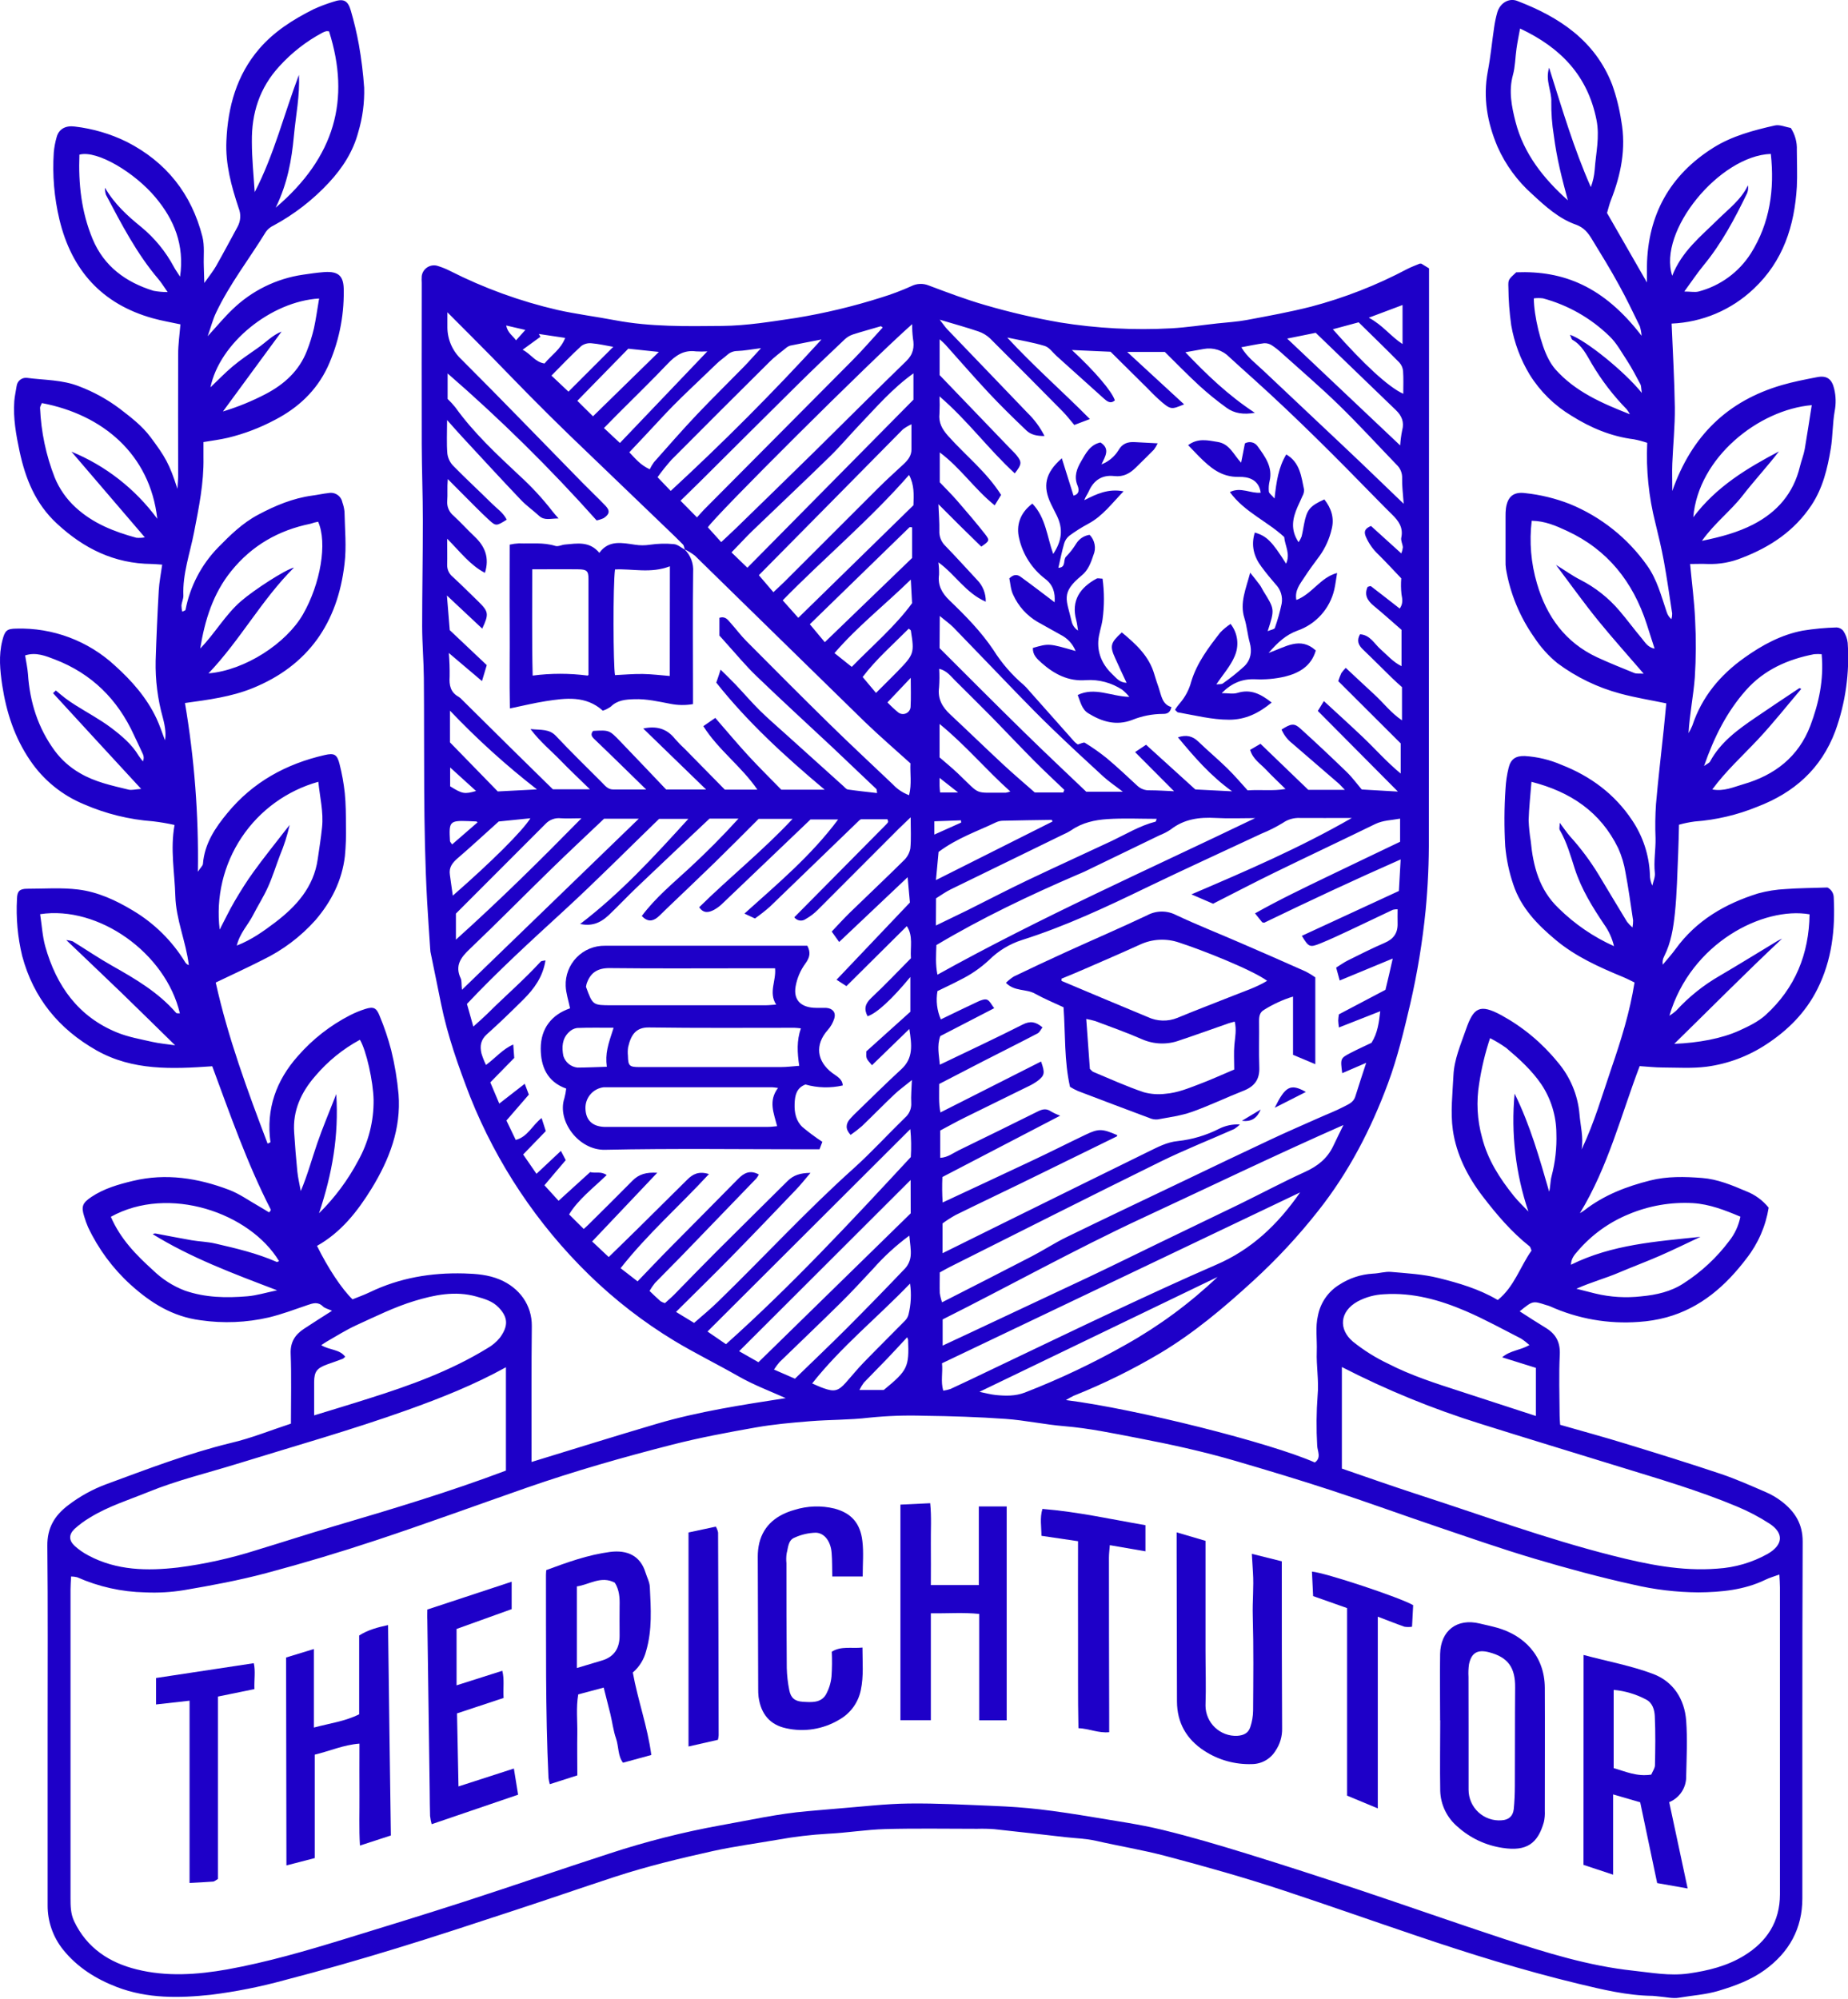 <?xml version="1.0" encoding="UTF-8"?> <svg xmlns="http://www.w3.org/2000/svg" width="1066" height="1153" viewBox="0 0 1066 1153" fill="none"><g clip-path="url(#clip0_12_163)"><path d="M167.818 821.131C167.818 806.896 168.177 793.819 167.671 780.792C167.41 774.148 170.152 769.887 175.196 766.525C180.241 763.162 185.546 759.864 191.521 756.028C189.301 754.999 187.44 754.64 186.297 753.53C183.391 750.673 180.535 751.653 177.319 752.763C169.973 755.293 162.626 758.036 155.117 759.864C142.196 762.849 128.833 763.402 115.709 761.497C99.466 759.391 86.929 751.457 75.273 740.928C65.02 731.591 56.7 720.332 50.786 707.789C49.931 705.812 49.2 703.784 48.599 701.716C46.705 695.872 47.587 693.815 52.729 690.37C60.042 685.473 68.352 683.122 76.693 681.114C95.744 676.543 114.24 679.482 132.197 686.305C138.172 688.574 143.527 692.46 149.159 695.643C151.232 696.818 153.24 698.108 155.215 699.283C155.507 699.001 155.774 698.696 156.015 698.369C156.129 698.157 156.26 697.83 156.178 697.651C142.514 670.944 132.703 642.735 122.435 614.999C99.172 616.632 76.498 617.595 55.684 605.841C34.021 593.581 19.312 575.755 12.799 551.382C10.198 540.611 9.186 529.518 9.795 518.455C9.909 514.031 11.264 512.627 15.721 512.611C25.516 512.611 35.425 511.86 45.105 513.052C56.386 514.439 66.801 519.239 76.579 525.132C88.961 532.482 99.357 542.749 106.861 555.039C107.341 555.801 108.067 556.377 108.918 556.671C107.286 543.105 101.507 530.437 101.131 516.79C100.756 503.143 98.128 489.838 100.691 475.831C96.573 474.906 92.41 474.198 88.219 473.709C74.517 472.704 61.083 469.393 48.484 463.914C35.9 458.741 25.113 449.981 17.468 438.726C8.424 425.503 3.706 410.974 1.274 395.204C0 386.568 -0.832 378.128 1.322 369.542C2.792 363.746 3.836 362.653 9.371 362.571C30.436 361.951 50.902 369.631 66.36 383.956C76.057 392.69 84.627 402.419 90.259 414.369C92.186 418.483 93.606 422.842 95.157 426.972C95.777 423.968 95.483 419.691 93.916 413.912C90.938 403.236 89.546 392.18 89.786 381.099C90.21 367.561 90.809 354.028 91.582 340.5C91.859 335.701 92.838 330.95 93.557 325.677C91.026 325.514 89.198 325.318 87.37 325.285C65.968 325.073 48.354 316.421 32.845 302.007C20.455 290.579 14.692 276.165 11.28 260.281C9.256 250.747 7.542 241.181 8.244 231.386C8.456 228.431 9.175 225.526 9.599 222.603C9.783 221.222 10.494 219.964 11.583 219.094C12.672 218.224 14.055 217.809 15.443 217.935C25.548 219.273 35.914 218.963 45.644 222.832C53.996 225.996 61.86 230.321 69.004 235.679C75.355 240.577 81.885 245.474 86.864 252.167C95.238 263.415 97.752 267.513 102.339 281.96C102.535 278.499 102.764 276.507 102.764 274.499C102.764 251.106 102.65 227.713 102.764 204.303C102.764 198.671 103.596 193.039 104.07 187.081C98.83 185.938 93.328 185.04 88.006 183.538C58.769 175.344 41.285 155.836 34.282 126.631C31.265 113.97 30.165 100.928 31.017 87.941C31.283 84.98 31.829 82.05 32.65 79.191C33.923 74.294 37.955 72.302 43.114 72.988C53.556 74.198 63.715 77.185 73.151 81.82C95.924 93.459 110.436 111.792 116.738 136.426C118.125 141.813 117.342 147.755 117.554 153.436C117.652 156.08 117.717 158.709 117.848 163.231C120.835 158.986 122.957 156.407 124.59 153.55C128.851 146.041 132.899 138.401 137.029 130.81C137.929 129.171 138.453 127.353 138.563 125.486C138.673 123.62 138.367 121.752 137.666 120.019C133.471 107.417 129.961 94.683 130.597 81.216C131.446 61.626 136.474 43.391 149.501 28.193C158.104 18.17 169.091 11.232 180.845 5.339C184.486 3.674 188.232 2.251 192.06 1.078C198.1 -1.012 200.679 0.147 202.377 6.155C204.265 12.599 205.812 19.138 207.013 25.744C208.47 33.972 209.489 42.271 210.066 50.607C210.293 59.26 209.147 67.894 206.67 76.188C203.699 87.386 197.643 96.806 189.758 105.311C180.535 115.264 169.736 123.63 157.794 130.075C156.077 130.865 154.584 132.071 153.452 133.585C143.869 149.24 132.458 163.786 124.574 180.469C122.794 184.224 121.749 188.322 119.791 193.937C125.423 187.799 129.471 182.853 134.075 178.478C145.212 167.67 159.478 160.654 174.837 158.431C178.837 157.843 182.836 157.256 186.852 156.946C195.733 156.276 198.377 159.541 198.279 167.85C198.456 182.992 195.272 197.984 188.958 211.748C182.428 225.526 171.931 235.255 158.562 242.193C150.013 246.749 140.925 250.21 131.512 252.494C127.104 253.522 122.582 254.126 117.374 254.975C117.374 258.012 117.374 260.95 117.374 263.872C117.652 278.564 114.697 292.799 111.922 307.1C109.571 319.213 105.245 331.015 105.784 343.634C105.784 345.446 104.886 347.291 104.674 349.152C104.678 350.385 104.831 351.613 105.131 352.809C106.176 352.27 106.943 352.107 107.008 351.797C109.613 338.221 116.14 325.706 125.782 315.801C132.818 308.618 139.902 301.647 148.979 296.848C158.774 291.624 168.895 287.38 179.996 285.861C183.261 285.437 186.346 284.719 189.546 284.376C190.417 284.205 191.314 284.208 192.184 284.383C193.055 284.559 193.882 284.905 194.619 285.401C195.356 285.896 195.988 286.533 196.479 287.273C196.969 288.013 197.31 288.842 197.48 289.714C198.118 291.467 198.535 293.293 198.72 295.15C198.9 305.222 199.961 315.409 198.72 325.318C194.786 359.143 177.939 383.826 145.73 396.918C133.373 401.93 120.313 403.611 106.698 405.489C112.153 437.629 114.644 470.203 114.142 502.8C115.775 500.302 116.966 499.339 117.064 498.278C117.978 486.606 124.117 477.448 131.218 468.893C145.91 451.067 165.026 440.587 187.309 435.493C192.794 434.236 194.476 435.069 195.88 440.766C197.278 446.237 198.282 451.802 198.883 457.417C199.504 463.621 199.536 469.906 199.553 476.142C199.711 482.031 199.51 487.924 198.949 493.789C197.316 507.844 191.129 520.022 181.971 530.715C173.463 540.24 163.169 548.005 151.673 553.569C142.808 558.108 133.715 562.238 124.443 566.711C131.512 598.577 142.776 629.104 154.366 659.614C155.248 659.19 155.999 658.929 155.999 658.782C153.419 639.649 159.264 623.194 171.931 608.992C180.354 599.372 190.517 591.429 201.887 585.582C204.757 584.118 207.744 582.895 210.817 581.925C215.388 580.505 217.134 581.207 218.979 585.925C221.667 592.355 223.898 598.967 225.656 605.71C227.711 614.064 229.129 622.56 229.9 631.128C231.451 651.044 224.562 668.854 214.392 685.473C206.23 698.728 196.729 710.825 182.869 718.595C189.154 731.394 197.153 743.458 203.34 749.433C206.605 748.11 210.082 746.886 213.396 745.286C230.586 737.026 248.723 733.99 267.676 734.496C274.76 734.692 281.633 735.23 288.277 738.005C299.705 742.821 306.904 752.796 306.773 764.941C306.496 788.596 306.659 812.283 306.626 835.937V843.234C330.934 835.806 354.882 828.281 378.944 821.196C403.007 814.111 428.163 810.307 453.222 806.406C443.884 802.259 434.562 798.733 425.829 793.738C413.651 786.784 401.015 780.596 389 773.365C371.135 762.54 354.566 749.707 339.618 735.116C309.918 706.106 286.618 671.201 271.218 632.646C264.46 615.113 258.158 597.401 254.404 578.889C252.412 568.882 250.322 558.891 248.282 548.884C248.205 548.343 248.161 547.798 248.151 547.252C247.547 538.061 246.878 528.887 246.372 519.696C244.021 476.811 244.87 433.893 244.495 390.976C244.397 381.034 243.531 371.092 243.515 361.167C243.515 340.843 243.923 320.535 243.907 300.211C243.907 285.519 243.319 270.941 243.27 256.314C243.156 225.297 243.27 194.28 243.27 163.263C243.18 161.91 243.18 160.552 243.27 159.198C243.42 158.146 243.803 157.139 244.391 156.253C244.979 155.367 245.757 154.623 246.669 154.076C247.58 153.529 248.603 153.192 249.661 153.089C250.72 152.987 251.788 153.122 252.787 153.485C255.12 154.212 257.386 155.135 259.562 156.244C279.255 166.23 300.084 173.794 321.596 178.772C332.599 181.22 343.814 182.624 354.898 184.73C375.288 188.583 395.889 188.191 416.491 187.995C430.857 187.865 444.929 185.497 459.082 183.392C475.787 180.656 492.269 176.706 508.399 171.573C514.301 169.769 520.081 167.588 525.703 165.043C527.254 164.261 528.955 163.823 530.69 163.758C532.425 163.693 534.154 164.003 535.759 164.667C546.55 168.716 557.357 172.829 568.408 175.996C582.598 180.134 597.008 183.475 611.571 186.004C632.752 189.419 654.239 190.546 675.661 189.366C684.526 188.877 693.357 187.505 702.205 186.542C707.837 185.922 713.534 185.628 719.085 184.583C731.492 182.265 743.931 179.996 756.174 176.894C775.445 171.811 794.068 164.531 811.678 155.199C814.045 153.975 816.576 153.06 818.878 152.097C819.384 152.097 819.726 151.999 819.922 152.097C821.31 152.897 822.665 153.73 824.33 154.791V180.061C824.33 280.991 824.292 381.921 824.216 482.851C824.315 496.951 823.694 511.047 822.355 525.083C820.535 543.275 817.563 561.334 813.458 579.15C809.817 594.593 806.144 610.036 800.643 624.859C790.848 651.289 778.017 676.151 760.37 698.418C748.943 712.94 736.342 726.497 722.693 738.952C706.042 754.2 688.901 768.679 669.507 780.319C653.491 789.852 636.75 798.11 619.439 805.018C617.871 805.773 616.345 806.612 614.868 807.532C655.353 812.642 732.977 832.215 758.427 843.528C762.345 840.851 759.945 836.998 759.815 833.864C759.252 824.178 759.334 814.465 760.06 804.79C760.86 796.415 759.244 787.828 759.57 779.372C759.831 772.451 758.607 765.561 760.288 758.591C761.004 755.016 762.442 751.624 764.513 748.623C766.585 745.623 769.246 743.076 772.336 741.14C778.197 737.255 784.987 735.001 792.007 734.61C795.501 734.479 799.027 733.304 802.455 733.614C811.564 734.414 820.853 734.92 829.684 737.108C841.373 740.013 853.078 743.393 863.966 749.825C873.5 742.185 876.846 730.594 883.441 721.305C882.984 720.277 882.854 719.297 882.315 718.873C871.818 710.547 863.232 700.442 855.151 689.864C846.499 678.518 840.083 665.85 838.075 651.893C836.606 641.576 837.896 630.818 838.402 620.272C838.826 611.016 842.581 602.527 845.568 593.908C849.992 581.109 853.535 578.775 866.154 585.615C878.555 592.424 889.525 601.565 898.46 612.534C905.725 620.996 910.15 631.526 911.112 642.637C911.651 649.363 913.512 655.99 912.336 662.994C919.65 647.648 924.269 631.471 929.689 615.652C935.109 599.834 940.088 584.048 942.863 566.678C940.953 565.764 938.635 564.523 936.203 563.511C922.457 557.83 908.875 551.757 897.35 542.11C886.886 533.359 877.418 523.695 872.961 510.26C870.514 503.091 868.941 495.653 868.276 488.108C867.636 477.069 867.691 466.001 868.439 454.969C868.643 450.927 869.233 446.915 870.202 442.986C871.41 437.844 874.251 435.901 879.573 436.065C886.855 436.509 894.004 438.221 900.697 441.125C917.429 447.655 931.452 458.005 941.508 473.154C947.718 482.391 951.255 493.165 951.728 504.285C951.684 506.541 952.165 508.776 953.131 510.815C953.654 508.383 954.846 505.918 954.584 503.502C953.833 496.76 955.123 490.116 954.976 483.406C954.711 476.876 954.799 470.337 955.237 463.816C956.494 449.32 958.225 434.857 959.743 420.377C960.249 415.577 960.69 410.761 961.18 405.684C952.38 403.856 943.353 402.419 934.636 400.052C921.562 396.557 909.269 390.614 898.411 382.536C893.16 378.253 888.606 373.181 884.911 367.501C876.667 355.771 871.136 342.355 868.717 328.224C868.482 326.603 868.394 324.964 868.455 323.327C868.455 314.881 868.455 306.447 868.455 298.023C868.417 296.388 868.494 294.751 868.684 293.126C869.696 286.384 873.092 283.543 879.817 284.425C888.641 285.362 897.299 287.476 905.561 290.71C923.474 298.048 938.923 310.343 950.095 326.151C955.809 334.133 958.257 343.651 961.359 352.841C961.845 354.513 962.81 356.005 964.134 357.135C964.438 356.074 964.587 354.974 964.575 353.87C963.041 343.781 961.604 333.644 959.776 323.604C958.421 316.225 956.658 308.912 954.878 301.631C951.047 286.547 949.463 270.979 950.177 255.432C947.655 254.563 945.075 253.876 942.455 253.375C929.395 251.743 917.527 246.748 906.541 239.826C896.732 233.958 888.461 225.838 882.413 216.139C877.106 207.376 873.485 197.698 871.737 187.603C870.71 180.383 870.164 173.103 870.104 165.81C869.908 161.239 870.104 161.223 874.61 157.06C901.758 155.999 925.004 165.092 946.944 193.676C946.799 191.816 946.454 189.977 945.916 188.191C942.014 180.208 938.211 172.177 933.901 164.406C929.004 155.411 923.584 146.645 918.229 137.878C916.026 134.238 913.658 131.202 908.957 129.537C899.162 126.059 891.326 118.958 883.817 111.971C875.295 104.404 868.488 95.104 863.852 84.693C857.942 70.719 855.347 56.435 858.204 41.269C859.836 32.813 860.62 24.21 861.893 15.672C862.304 12.743 862.92 9.846 863.738 7.004C865.288 1.861 870.268 -1.289 875.051 0.474C899.309 9.73 920.041 23.328 929.934 48.73C932.365 55.559 934.136 62.605 935.223 69.772C938.113 85.607 935.027 100.789 929.232 115.481C928.351 117.717 927.812 120.101 926.996 122.827L950.013 162.904C950.013 158.545 950.013 155.999 950.013 153.436C950.536 123.839 963.302 100.936 988.295 85.215C999.085 78.424 1011.46 75.159 1023.8 72.368C1026.67 71.731 1030.05 73.298 1033.01 73.82C1035.46 77.589 1036.68 82.029 1036.49 86.521C1036.49 93.59 1036.83 100.691 1036.49 107.743C1035.13 130.255 1028.63 150.612 1011.59 166.593C998.757 178.787 981.936 185.91 964.249 186.64C964.918 202.802 965.881 218.898 966.11 234.994C966.224 245.801 965.081 256.624 964.64 267.447C964.444 272.263 964.64 277.095 964.64 283.201C975.839 251.155 996.702 231.206 1027.82 222.114C1034.49 220.171 1041.38 218.849 1048.24 217.526C1053.84 216.433 1056.74 218.669 1058.03 224.285C1059.04 228.476 1059.14 232.834 1058.33 237.067C1057.05 244.217 1057.25 251.629 1056.06 258.795C1054.16 270.222 1051.49 281.486 1044.94 291.363C1035.15 306.169 1021.16 315.507 1004.83 321.759C998.57 324.316 991.839 325.523 985.079 325.302C981.814 325.139 978.647 325.302 974.925 325.302C975.937 336.256 977.357 346.867 977.814 357.527C978.399 368.583 978.34 379.665 977.635 390.715C976.835 401.358 974.631 411.937 974.011 422.874C974.855 421.468 975.592 420 976.215 418.483C981.716 401.897 992.278 389.262 1006.33 379.304C1016.54 372.023 1027.44 366.13 1039.83 363.746C1046.33 362.69 1052.89 362.073 1059.47 361.902C1060.24 361.942 1060.98 362.151 1061.66 362.516C1062.33 362.88 1062.92 363.389 1063.37 364.008C1064.71 366.022 1065.55 368.328 1065.82 370.733C1067.01 388.017 1064.58 405.358 1058.69 421.65C1050.52 443.476 1034.87 457.254 1013.58 465.367C1002.1 470.056 989.954 472.909 977.586 473.824C974.519 474.224 971.486 474.846 968.509 475.685C968.362 481.104 968.297 486.491 968.052 491.862C967.513 503.502 967.35 515.174 966.142 526.732C965.261 535.237 963.906 543.824 959.923 551.659C959.135 553.104 958.864 554.774 959.155 556.394C961.637 553.39 964.281 550.5 966.567 547.35C978.533 530.862 995.151 521.23 1014.15 515.305C1019.33 513.891 1024.64 513.048 1030 512.79C1037.46 512.219 1044.96 512.203 1054.15 511.893C1055.22 512.426 1056.13 513.244 1056.77 514.257C1057.41 515.271 1057.75 516.441 1057.77 517.639C1058.69 535.971 1056.76 553.7 1048.37 570.449C1041.59 584.015 1031.29 594.234 1018.99 602.299C1008.58 609.187 996.746 613.619 984.377 615.26C976.068 616.321 967.546 615.75 959.106 615.717C954.846 615.717 950.569 615.211 945.834 614.918C935.142 642.914 927.698 672.903 911.357 699.724C912.236 699.229 913.086 698.684 913.903 698.092C925.2 689.309 938.194 684.314 951.923 680.869C961.718 678.388 971.872 678.665 981.83 679.433C990.678 680.118 998.955 683.53 1007.18 687.056C1012.3 689.019 1016.81 692.303 1020.24 696.573C1018.52 707.241 1014.13 717.299 1007.48 725.811C995.478 741.646 980.981 754.428 961.277 759.832C956.088 761.224 950.772 762.099 945.41 762.443C927.812 763.785 910.158 760.687 894.069 753.432C893.319 753.136 892.55 752.891 891.767 752.698C884.16 750.216 884.16 750.216 876.618 756.354C881.678 759.619 886.576 762.803 891.587 765.839C897.464 769.398 900.076 774.099 899.75 781.315C899.146 792.987 899.603 804.708 899.652 816.396C899.652 818.029 899.831 819.661 899.962 821.8C912.663 825.44 925.314 828.885 937.835 832.737C956.054 838.32 974.272 843.969 992.343 850.025C1001.26 853.013 1009.89 856.865 1018.46 860.571C1021.7 861.957 1024.76 863.733 1027.57 865.86C1035.2 871.704 1039.9 878.74 1039.85 889.221C1039.55 957.784 1039.73 1026.35 1039.67 1094.91C1039.67 1112.4 1032.03 1126.09 1017.94 1136.28C1009.96 1142.06 1000.98 1145.35 991.56 1148.2C983.952 1150.51 976.198 1150.92 968.542 1152.24C964.951 1152.86 961.065 1151.87 957.311 1151.57C955.972 1151.48 954.633 1151.22 953.278 1151.18C938.586 1150.99 924.416 1147.56 910.263 1144.15C878.626 1136.51 847.576 1126.86 816.772 1116.39C791.305 1107.79 765.937 1098.83 740.421 1090.39C717.958 1082.96 695.218 1076.53 672.315 1070.49C659.01 1066.98 645.51 1064.79 632.172 1061.74C626.41 1060.42 620.386 1060.3 614.493 1059.63C600.829 1058.08 587.165 1056.48 573.502 1055.03C570.243 1054.79 566.973 1054.72 563.707 1054.82C546.027 1054.82 528.331 1054.49 510.668 1054.98C499.633 1055.28 488.646 1057.14 477.611 1057.67C467.907 1058.23 458.247 1059.37 448.683 1061.1C436.228 1063.26 423.723 1064.92 411.349 1067.63C392.184 1071.88 373.117 1076.48 354.457 1082.59C335.537 1088.79 316.731 1095.32 297.811 1101.52C274.809 1109.06 251.824 1116.7 228.676 1123.77C207.34 1130.3 185.905 1136.47 164.324 1142.06C150.331 1145.92 136.074 1148.76 121.668 1150.55C103.466 1152.5 85.035 1152.86 67.372 1146.07C55.259 1141.42 44.517 1134.65 36.355 1124.48C30.561 1117.24 27.426 1108.23 27.475 1098.96C27.475 1065.22 27.475 1031.48 27.475 997.747C27.475 962.372 27.671 927.012 27.311 891.637C27.197 881.336 31.376 874.235 39.277 868.227C45.94 863.113 53.329 859.025 61.201 856.098C84.905 847.381 108.543 838.271 133.128 832.28C144.898 829.554 156.146 824.934 167.818 821.131ZM394.845 316.829L395.024 317.009C394.681 315.997 394.616 314.723 393.947 314.038C390.568 310.577 387.041 307.247 383.548 303.884C365.101 286.188 346.681 268.497 328.289 250.812C320.665 243.45 313.156 235.957 305.679 228.415C298.203 220.873 291.281 213.608 284.049 206.246C275.789 197.872 267.48 189.53 258.077 180.127C258.077 184.126 258.077 186.493 258.077 188.877C258.101 192.354 258.837 195.789 260.241 198.97C261.645 202.152 263.686 205.011 266.239 207.372C289.714 230.782 312.715 254.714 335.913 278.352C340.288 282.825 344.842 287.102 349.185 291.624C351.976 294.53 351.682 296.521 348.287 298.823C346.969 299.435 345.582 299.884 344.157 300.162C317.338 270.111 288.63 241.801 258.207 215.404V230.096C259.811 231.627 261.311 233.263 262.697 234.994C273.242 249.686 286.384 261.897 299.492 274.173C306.494 280.535 312.928 287.493 318.723 294.971C319.539 296.064 320.486 297.044 322.2 299.035C317.466 299.035 314.038 300.407 310.92 297.501C307.802 294.595 303.704 291.722 300.537 288.392C289.11 276.393 277.927 264.199 266.68 252.069C264.051 249.229 261.505 246.323 257.897 242.275C257.897 249.817 257.554 255.791 258.06 261.685C258.411 264.339 259.614 266.809 261.489 268.721C268.688 276.083 276.311 283.07 283.625 290.334C286.629 293.322 290.334 295.754 292.309 299.737C286.531 303.361 286.057 303.574 282.286 300.097C276.932 295.199 271.871 289.91 266.696 284.768C264.28 282.368 261.88 279.87 258.289 276.311C257.881 281.552 258.289 285.241 257.979 288.898C257.843 290.516 258.105 292.143 258.743 293.637C259.38 295.131 260.373 296.446 261.635 297.468C265.831 301.337 269.667 305.631 273.797 309.516C279.788 315.181 282.449 321.743 279.723 330.411C271.185 325.987 265.586 318.413 257.946 310.724C257.946 316.682 258.06 321.188 257.946 325.677C257.895 327.032 258.164 328.379 258.731 329.61C259.298 330.841 260.148 331.921 261.211 332.762C266.206 337.366 271.006 342.149 275.903 346.916C281.911 352.809 282.09 354.164 278.172 362.587L257.799 343.471C258.354 350.507 258.877 356.923 259.432 363.453L280.784 383.63L278.025 392.837L258.893 376.627C259.279 381.143 259.437 385.676 259.366 390.209C259.023 395.22 259.856 399.35 264.607 401.93C265.307 402.388 265.944 402.937 266.5 403.562C275.903 412.846 285.301 422.145 294.693 431.461C302.855 439.476 311.018 447.459 318.902 455.246H340.288C334.035 449.124 328.485 443.949 323.212 438.481C317.939 433.012 311.785 428.131 306.006 420.524C312.323 421.144 316.764 420.36 320.698 424.49C329.252 433.6 338.231 442.317 347.062 451.165C348.956 453.059 350.572 455.377 353.723 455.36C359.665 455.36 365.607 455.36 372.741 455.36C362.261 445.141 352.629 435.64 342.834 426.302C341.104 424.67 340.63 423.397 342.132 421.568C351.388 421.079 351.437 421.03 357.657 427.478C366.668 436.832 375.614 446.284 384.25 455.36H407.3L371.043 420.197C378.585 418.565 384.658 420.197 389.392 426.188C391.173 428.238 393.069 430.184 395.073 432.016L418.124 455.458H436.881C427.804 442.121 414.483 432.702 405.701 418.842L412.606 414.075C419.136 421.552 425.127 428.767 431.51 435.705C437.893 442.643 444.716 449.353 450.691 455.475H475.701C452.552 436.065 431.053 416.295 413.177 393.718C414.108 390.96 414.81 389.099 415.675 386.242C419.054 389.605 421.78 392.184 424.36 394.894C429.012 399.791 433.436 404.982 438.252 409.749C443.068 414.516 448.243 418.924 453.271 423.478C464.35 433.48 475.439 443.471 486.54 453.45C487.34 454.185 488.173 455.246 489.119 455.377C494.621 456.177 500.171 456.748 505.934 457.417C505.705 456.095 505.803 455.377 505.509 455.099C497.097 447.067 488.668 439.063 480.223 431.086C465.53 417.357 450.74 403.807 436.277 389.882C430.024 383.875 424.507 377.116 418.662 370.701C417.226 369.068 415.806 367.436 414.989 366.603V356.351C418.564 355.241 419.887 357.641 421.519 359.388C424.588 362.832 427.347 366.554 430.596 369.819C446.479 385.801 462.38 401.783 478.476 417.569C490.458 429.339 502.8 440.766 514.994 452.389C517.597 455.183 520.817 457.33 524.397 458.658C526.03 452.128 524.887 445.941 525.181 440.293C516.039 432.016 507.224 424.441 498.816 416.328C466.167 384.462 433.518 352.417 400.868 320.519C399.007 319.065 396.986 317.827 394.845 316.829ZM41.008 909.284C40.877 911.994 40.681 914.361 40.681 916.744C40.681 942.026 40.681 967.323 40.681 992.637C40.681 1026.65 40.681 1060.65 40.681 1094.63C40.681 1099.22 40.681 1103.73 42.771 1108.15C50.101 1123.61 63.193 1132.07 78.799 1135.9C96.038 1140.23 113.816 1138.99 131.218 1135.9C154.219 1131.72 176.682 1125.18 199.014 1118.32C222.13 1111.22 245.245 1104.13 268.247 1096.69C296.113 1087.65 323.751 1078.1 351.666 1069.04C372.599 1062.17 393.981 1056.74 415.659 1052.81C432.359 1049.86 448.912 1046.07 465.873 1044.65C471.799 1044.17 477.709 1043.57 483.618 1043.11C497.102 1042.07 510.57 1040.4 524.054 1040.24C540.575 1040.03 557.112 1040.97 573.632 1041.64C582.284 1042 590.936 1042.57 599.523 1043.57C609.938 1044.78 620.321 1046.39 630.654 1048.12C643.91 1050.35 657.28 1052.21 670.323 1055.37C686.746 1059.34 702.972 1064.17 719.167 1069.15C740.993 1075.89 762.721 1082.96 784.465 1090.18C812.217 1099.45 839.969 1109.24 867.721 1118.37C891.996 1126.3 916.385 1133.89 941.982 1136.64C952.642 1137.78 963.024 1139.8 974.043 1138.27C985.471 1136.64 996.229 1133.98 1006.04 1127.99C1019.23 1119.94 1026.72 1108.4 1026.74 1092.66C1026.74 1033.63 1026.74 974.599 1026.74 915.569C1026.74 913.169 1026.53 910.769 1026.4 908.157C1023.41 909.251 1020.78 909.986 1018.38 911.161C1006.15 917.103 992.768 918.344 979.724 918.458C966.997 918.375 954.32 916.859 941.933 913.936C922.784 909.724 903.831 904.566 885.025 898.983C866.219 893.4 847.185 886.739 828.346 880.357C808.218 873.549 788.269 866.252 768.075 859.641C749.694 853.617 731.165 848.034 712.571 842.598C693.978 837.161 675.025 833.031 656.055 829.391C642.049 826.697 628.124 823.759 613.84 822.583C602.576 821.669 591.442 819.204 580.178 818.404C564.49 817.294 548.753 816.772 533.033 816.592C522.464 816.248 511.883 816.613 501.363 817.686C490.099 819.041 478.639 818.812 467.293 819.727C456.797 820.576 446.267 821.506 435.917 823.334C419.772 826.175 403.611 829.211 387.743 833.26C359.469 840.492 331.391 848.491 303.639 858.155C274.94 868.178 246.372 878.626 217.51 888.209C196.375 895.228 175.022 901.617 153.452 907.374C137.911 911.52 121.994 914.459 106.11 917.169C98.705 918.381 91.192 918.814 83.697 918.458C70.186 918.18 56.867 915.211 44.517 909.725C43.369 909.441 42.191 909.293 41.008 909.284ZM775.764 455.573C774.132 453.94 773.136 452.716 772.009 451.736C763.205 444.118 754.379 436.5 745.531 428.882C742.782 426.767 740.619 423.986 739.246 420.801C744.764 417.275 746.592 416.997 750.118 420.23C759.146 428.392 768.075 436.799 776.858 445.304C780.123 448.488 782.849 452.242 785.494 455.36L806.373 456.568L760.174 410.059L763.668 404.362C771.536 411.61 778.931 418.303 786.163 425.176C793.395 432.049 799.745 439.362 807.973 446.17V428.784C795.909 416.769 783.828 404.738 771.96 392.87C772.454 391.288 773.048 389.739 773.74 388.233C774.501 387.156 775.353 386.146 776.286 385.213C782.033 390.568 787.355 395.579 792.742 400.526C798.129 405.472 802.292 411.137 808.724 415.479V396.33C807.091 394.878 805.051 393.065 803.124 391.204C797.476 385.703 791.942 380.087 786.228 374.635C783.584 372.121 782.425 369.525 784.514 365.836C790.391 366.195 792.791 371.386 796.496 374.602C800.202 377.818 803.565 381.867 808.462 384.234V363.289C803.059 358.604 797.851 353.886 792.432 349.43C788.742 346.393 786.832 343.096 788.905 338.508C789.771 338.296 790.538 337.888 790.783 338.1C796.317 342.328 801.786 346.622 807.401 350.997C809.328 348.418 809.034 345.74 808.43 342.704C808.102 339.673 808.059 336.618 808.299 333.578C803.908 328.975 799.68 324.371 795.239 319.964C792.056 317.011 789.525 313.424 787.812 309.434C786.669 306.545 787.289 304.896 790.832 303.361L808.332 319.213C808.792 318.067 809.094 316.865 809.23 315.638C809.066 313.777 807.956 311.801 808.315 310.12C809.589 304.259 806.683 300.325 802.896 296.668C799.99 293.795 797.1 290.906 794.26 287.984C771.095 264.231 747.718 240.724 723.035 218.539C718.399 214.359 713.73 210.213 709.143 205.969C707.262 204.025 704.927 202.579 702.348 201.761C699.769 200.943 697.027 200.779 694.369 201.283C690.99 201.92 687.578 202.491 683.758 203.161C696.018 215.992 708.425 228.007 723.852 238.096C717.322 239.238 712.049 238.487 707.527 235.206C702.041 231.251 696.786 226.983 691.79 222.424C684.803 215.992 678.192 209.168 671.923 202.997H650.211L683.04 233.231C675.563 236.202 675.547 236.757 668.119 230.096C665.703 227.925 663.483 225.509 661.165 223.224C654.227 216.335 647.273 209.462 640.629 202.883L618.313 201.887C631.634 214.213 641.347 225.64 643.11 230.929C640.563 233.149 638.572 231.468 636.743 229.852C627.634 221.689 618.59 213.527 609.514 205.365C607.294 203.373 605.367 200.467 602.788 199.586C595.866 197.463 588.667 196.321 581.011 194.688C596.323 211.307 612.762 225.591 628.695 241.703L619.7 245.115C617.301 242.307 615.342 239.695 613.073 237.394C599.131 223.245 585.13 209.168 571.069 195.162C569.124 193.341 566.807 191.966 564.278 191.129C557.536 188.844 550.647 186.95 542.06 184.387C544.264 187.195 545.227 188.681 546.419 189.921C561.846 206.018 577.322 222.032 592.716 238.144C596.698 242.009 600.009 246.511 602.51 251.465C598.103 251.547 594.642 250.731 592.112 248.331C584.668 241.246 577.305 234.047 570.286 226.554C561.764 217.461 553.618 207.993 545.276 198.72C544.242 197.657 543.152 196.648 542.011 195.7V216.351L582.382 258.371C583.688 259.742 585.125 261.015 586.316 262.501C589.581 266.533 589.451 267.774 585.37 273.03C570.286 259.22 558.173 242.519 541.93 228.611C542.098 231.901 542.098 235.197 541.93 238.487C541.326 243.793 543.415 247.498 546.941 251.465C556.981 262.746 569.094 272.181 577.469 285.453L573.795 291.477C562.091 282.09 554.206 269.978 542.093 260.95V278.173C545.472 281.731 548.949 285.159 552.165 288.849C557.65 295.199 563.135 301.566 568.31 308.177C571.053 311.703 570.694 312.095 566.041 315.278C561.976 311.295 557.879 307.328 553.83 303.329C549.782 299.329 545.668 295.167 541.309 290.808C541.538 296.521 541.962 301.337 541.864 306.137C541.776 307.748 542.037 309.36 542.628 310.862C543.22 312.363 544.129 313.719 545.293 314.838C551.545 321.253 557.471 327.897 563.593 334.427C565.238 336.083 566.532 338.054 567.397 340.223C568.261 342.391 568.677 344.712 568.621 347.046C557.079 342.035 551.072 331.391 541.293 324.339C541.614 326.697 541.739 329.077 541.669 331.456C540.852 337.643 543.301 342.035 547.741 346.328C556.932 355.143 565.927 364.285 573.045 374.912C577.801 382.477 583.686 389.27 590.496 395.057C591.489 395.953 592.411 396.924 593.254 397.963C602.07 407.899 610.891 417.83 619.717 427.755C620.321 428.368 620.989 428.916 621.708 429.388C623.504 428.931 625.104 427.968 625.806 428.425C630.182 431.1 634.381 434.056 638.376 437.273C644.416 442.333 650.162 447.72 655.925 453.091C656.892 454.028 658.043 454.754 659.304 455.226C660.565 455.698 661.91 455.905 663.255 455.834C667.76 455.834 672.249 456.16 677.245 456.372L654.749 433.796L661.1 429.567L689.505 455.344L710.727 456.421C698.222 447.459 688.852 436.587 679.481 425.274C684.379 423.642 687.97 424.572 691.268 427.755C696.72 433.012 702.564 437.893 707.984 443.198C712.245 447.378 716.146 451.965 719.689 455.866C727.492 455.328 734.055 456.356 741.531 455.067C737.303 450.904 733.712 447.573 730.382 444.015C727.051 440.456 722.725 437.942 721.125 432.506L727.1 429.012L754.656 455.556L775.764 455.573ZM525.997 622.949C522.063 626.214 518.781 628.516 515.876 631.275C509.558 637.266 503.485 643.502 497.2 649.526C495.115 651.328 492.936 653.017 490.67 654.586C487.536 651.24 487.862 648.269 490.246 645.445C491.69 643.818 493.216 642.265 494.817 640.792C503.191 632.711 511.468 624.467 520.022 616.615C526.976 610.183 525.932 602.592 524.544 593.5L502.995 614.411C499.551 610.477 499.551 610.477 499.73 606.412L525.132 583.558V563.495C514.439 576.44 505.787 584.39 500.465 586.154C498.229 582.007 499.045 578.905 502.604 575.559C510.521 568.131 517.998 560.246 525.458 552.704C524.985 546.174 526.862 539.922 523.107 534.176L488.254 568.784L482.557 565.095C497.168 549.701 511.321 534.812 524.87 520.561C524.381 515.223 523.989 510.766 523.565 505.95L484.059 543.318L479.765 537.31C483.292 533.604 486.703 529.817 490.344 526.275C500.661 516.235 511.158 506.391 521.361 496.27C523.318 494.429 524.634 492.009 525.115 489.365C525.67 483.847 525.295 478.231 525.295 471.407C522.357 474.232 520.398 476.076 518.504 477.937C502.93 493.565 487.356 509.166 471.783 524.74C469.688 526.851 467.309 528.658 464.714 530.111C463.705 530.823 462.457 531.113 461.237 530.918C460.016 530.722 458.921 530.058 458.184 529.066C476.06 511.011 493.641 493.266 511.207 475.505C511.602 475.132 511.948 474.71 512.235 474.248C512.318 473.988 512.318 473.708 512.235 473.448C512.159 473.14 512.055 472.84 511.925 472.55H496.612C496.253 472.729 495.918 472.954 495.617 473.22C478.454 489.838 461.259 506.446 444.031 523.042C441.296 525.429 438.441 527.674 435.477 529.768L429.42 526.944C448.406 509.852 467.848 493.625 483.471 472.648H467.538C450.495 488.973 433.795 504.906 417.062 520.839C415.542 522.381 413.811 523.7 411.92 524.756C408.965 526.307 405.847 527.058 403.333 523.271C420.768 506.048 439.917 490.818 457.205 472.305H437.615C429.453 480.468 420.915 489.087 412.214 497.576C403.072 506.489 393.784 515.255 384.56 524.087C382.797 525.72 381.148 527.613 379.255 529.148C376.381 531.45 373.443 531.76 370.211 528.332C378.128 517.721 388.168 509.493 397.685 500.694C407.202 491.895 416.556 482.557 425.976 472.175H409.259C395.367 485.234 381.328 498.506 367.37 511.795C361.852 517.051 356.645 522.618 351.127 527.858C345.903 532.756 340.941 534.241 334.639 532.951C357.788 515.321 377.198 494.148 397.065 472.305H380.185C362.228 489.691 344.059 508.04 325.057 525.475C306.055 542.909 287.02 560.279 269.357 579.052C270.647 583.656 271.855 587.917 273.03 592.112C275.903 589.516 278.564 587.215 281.029 584.815C291.183 574.661 302.121 565.307 311.834 554.696C312.324 554.141 313.466 554.222 314.658 553.945C313.14 563.462 308.128 570.27 302.072 576.342C295.134 583.231 288.114 590.071 280.85 596.552C277.209 599.817 276.768 603.392 277.699 607.522C278.397 609.832 279.281 612.082 280.344 614.248C285.927 610.134 290.057 605.041 296.064 602.462C296.26 605.237 296.423 607.49 296.636 610.2L282.825 624.288L288 636.531L302.692 625.104C303.786 627.994 304.635 630.214 305.059 631.356C300.439 636.711 296.391 641.38 292.13 646.294L297.501 657.492C304.422 655.729 307.051 649.003 312.421 644.873C313.352 647.746 314.054 649.999 314.837 652.399L301.778 665.883L309.467 677.033L323.555 663.81C324.845 666.291 325.759 668.054 326.346 669.148C322.086 674.176 318.184 678.698 314.054 683.644L322.216 692.59L340.435 676.037C343.275 676.87 346.589 675.384 349.968 677.751C341.985 685.44 333.529 691.823 328.273 700.459L336.729 708.85C337.48 708.148 338.476 707.299 339.406 706.368C347.895 697.928 356.433 689.554 364.824 681.016C368.513 677.245 372.823 676.037 379.124 676.429L341.577 716.049C344.989 719.314 348.107 722.171 351.127 725.044C356.776 719.526 362.408 714.09 367.974 708.588C377.464 699.218 386.933 689.837 396.379 680.445C399.644 677.18 403.089 675.351 408.949 677.18C391.89 695.676 373.508 711.723 357.984 731.476L367.778 739.067C374.553 732.047 380.838 725.354 387.368 718.791C400.134 705.846 413.014 692.998 425.731 680.004C429.208 676.461 432.718 674.666 437.729 677.425C437.327 678.232 436.845 678.997 436.293 679.71C421.96 694.544 407.621 709.399 393.277 724.276C388.184 729.549 382.928 734.692 377.834 739.981C376.666 741.431 375.613 742.97 374.684 744.584C377.018 746.804 378.928 748.698 380.952 750.477C381.763 750.984 382.643 751.369 383.564 751.62C385.197 750.086 387.09 748.551 388.772 746.853C396.934 738.511 405.097 730.072 413.357 721.811C426.939 708.229 440.652 694.778 454.266 681.212C457.695 677.8 461.727 676.51 467.522 676.494C464.257 680.314 461.808 683.448 459.066 686.289C446.675 699.251 434.285 712.212 421.731 725.011C411.3 735.655 400.624 746.053 389.947 756.681L400.379 763.031C405.276 758.754 410.01 754.869 414.467 750.477C440.586 725.093 465.285 698.239 492.401 673.915C502.702 664.642 512.088 654.325 522.014 644.677C523.242 643.632 524.208 642.314 524.838 640.829C525.467 639.344 525.741 637.733 525.638 636.123C525.409 632.189 525.817 628.222 526.013 622.949H525.997ZM803.369 552.868L772.793 565.535C772.026 562.76 771.487 560.752 770.752 558.091C773.005 556.704 775.144 555.137 777.495 553.961C784.514 550.468 791.517 546.925 798.717 543.824C803.875 541.62 806.357 538.143 806.193 532.609C806.112 529.964 806.193 527.303 806.193 524.446C805.281 524.429 804.371 524.528 803.483 524.74C795.174 528.642 786.93 532.641 778.621 536.527C773.005 539.155 767.406 541.816 761.66 544.134C755.473 546.648 754.918 546.289 750.951 539.775L806.928 513.901C807.254 508.073 807.565 502.473 807.956 495.699C780.727 507.697 754.95 519.794 729.304 532.184C729.108 532.282 728.798 532.103 728.08 531.956L723.95 526.813C737.858 518.978 751.702 512.366 765.496 505.706C779.29 499.045 793.607 492.238 807.63 485.512V472.175C802.504 473.122 797.835 473.105 793.28 475.293C773.903 484.761 754.379 493.935 734.985 503.404C723.101 509.215 711.396 515.337 699.756 521.247L687.268 515.859C719.036 502.261 749.4 489.234 779.796 471.783C768.647 471.783 759.211 471.865 749.775 471.783C746.285 471.632 742.842 472.636 739.98 474.64C736.061 477.038 731.949 479.107 727.688 480.827C705.715 491.128 683.611 501.184 661.753 511.729C638.18 523.157 614.509 534.257 589.532 542.175C582.39 544.452 575.893 548.397 570.579 553.684C565.647 558.285 560.064 562.135 554.01 565.111C549.749 567.38 545.342 569.404 540.771 571.641C539.796 577.155 540.472 582.834 542.713 587.966C550.076 584.423 557.063 580.962 564.131 577.697C565.764 576.946 568.017 576.065 569.371 576.604C571.004 577.289 571.918 579.526 573.502 581.501L542.387 597.597C540.363 603.376 541.685 608.535 542.126 614.101C558.45 606.249 574.318 598.854 589.924 590.937C594.332 588.7 597.45 589.304 601.352 592.569C600.356 593.826 599.719 595.426 598.527 596.046C588.014 601.548 577.387 606.853 566.825 612.257C558.45 616.55 550.092 620.909 541.766 625.218C541.766 631.161 541.407 636.368 542.468 641.641L600.519 612.257C602.853 618.786 602.641 620.223 598.707 623.308C596.985 624.584 595.136 625.679 593.189 626.573C580.848 632.679 568.457 638.67 556.116 644.792C551.333 647.175 546.648 649.787 542.338 652.072V667.826C546.713 667.597 549.7 665.1 552.982 663.5C568.212 656.072 583.46 648.628 598.691 641.037C601.368 639.698 603.588 639.241 606.233 641.037C607.93 642.014 609.711 642.839 611.554 643.502L543.611 678.878C543.385 683.774 543.434 688.679 543.758 693.57C561.242 685.407 578.122 677.572 594.952 669.621C605.433 664.724 615.815 659.435 626.279 654.44C633.723 650.881 635.829 650.979 644.481 654.733C644.4 654.978 644.383 655.37 644.22 655.452C625.86 664.463 607.49 673.463 589.108 682.453C576.489 688.607 563.788 694.598 551.202 700.818C548.603 702.259 546.1 703.868 543.709 705.634V722.823L578.628 705.536C592.874 698.483 607.13 691.448 621.398 684.428C634.926 677.746 648.47 671.085 662.03 664.447C667.597 661.737 673.098 658.733 679.4 658.145C687.666 657.251 695.702 654.867 703.119 651.109C706.86 649.204 711.042 648.33 715.232 648.579C714.241 649.564 713.146 650.44 711.967 651.191C697.7 657.509 683.154 663.255 669.164 670.144C628.679 690.076 588.422 710.449 548.1 730.659C545.962 731.737 543.905 732.928 542.093 733.924C542.093 738.234 541.962 742.087 542.093 745.841C542.363 747.648 542.806 749.425 543.415 751.147C561.177 742.07 578.252 733.418 595.246 724.587C601.956 721.109 608.306 716.93 615.097 713.616C637.396 702.744 659.826 692.101 682.224 681.408C699.25 673.246 716.261 665.083 733.353 657.084C742.135 652.954 751.049 649.101 759.913 645.151C765.071 642.833 770.393 640.825 775.389 638.213C777.87 636.923 780.776 635.764 781.772 632.516C783.796 625.986 785.967 619.456 788.073 613.024L774.246 618.982C773.152 610.494 773.103 610.428 779.143 607.261C783.159 605.172 787.306 603.311 791.142 601.466C794.75 595.752 795.452 589.5 796.17 583.264L772.336 592.634C772.14 590.708 771.944 589.647 771.944 588.602C772.008 587.416 772.133 586.233 772.32 585.06L799.19 570.906C800.643 565.046 801.867 559.61 803.385 552.868H803.369ZM291.836 788.612C273.438 798.782 254.436 806.308 235.157 813.213C202.752 824.804 169.63 834.141 136.768 844.312C119.578 849.633 102.029 853.813 85.329 860.636C74.114 865.191 62.475 868.799 52.059 875.198C48.8 877.109 45.748 879.352 42.95 881.891C39.587 885.156 39.685 888.535 43.114 891.686C45.516 893.858 48.188 895.712 51.064 897.203C67.388 905.921 85.052 906.117 102.552 904.125C118.002 902.145 133.241 898.768 148.081 894.036C162.986 889.515 177.792 884.699 192.713 880.291C225.933 870.496 259.121 860.555 291.836 848.213V788.612ZM774.05 788.481V847.054C788.22 851.952 802.618 856.996 817.131 861.746C854.677 873.892 891.751 887.523 930.065 897.22C949.915 902.248 969.848 906.411 990.58 904.762C1000.81 904.15 1010.76 901.231 1019.7 896.224C1028.6 891.082 1029.17 884.291 1020.68 878.773C1014.78 874.958 1008.56 871.68 1002.07 868.978C979.773 859.624 956.543 852.898 933.509 845.781C907.096 837.618 880.634 829.603 854.253 821.294C826.622 812.691 799.788 801.712 774.05 788.481ZM882.233 775.797C880.708 774.407 879.07 773.145 877.336 772.026C866.758 766.639 856.359 760.86 845.47 756.191C830.533 749.792 814.992 745.417 798.439 746.494C793.055 746.714 787.791 748.154 783.045 750.706C772.809 756.436 772.009 766.59 780.302 773.724C786.613 778.815 793.507 783.139 800.839 786.604C814.013 793.395 828.15 797.901 842.222 802.455C856.669 807.124 871.1 811.858 885.956 816.707V788.955L866.513 782.882C871.133 778.866 876.634 778.964 882.233 775.813V775.797ZM181.204 816.364C192.501 812.887 202.736 809.834 212.906 806.569C236.544 799.125 259.774 790.734 281.029 777.707C283.864 776.132 286.369 774.026 288.408 771.504C293.305 764.794 293.093 759.815 287.673 754.151C284.131 750.445 279.511 749.155 274.826 747.833C262.599 744.372 250.518 746.886 239.026 750.38C227.533 753.873 216.579 759.325 205.593 764.337C199.716 767.014 194.166 770.557 188.583 773.74C187.57 774.311 186.64 775.013 185.318 775.862C190.052 778.833 195.831 778.099 199.112 782.539C198.475 783.094 198.149 783.551 197.692 783.731C194.688 784.874 191.652 785.951 188.648 786.996C182.804 789.151 181.285 791.077 181.204 797.003C181.204 803.288 181.204 809.491 181.204 816.364ZM774.948 648.889C735.638 666.21 697.194 684.803 658.52 702.76C619.439 720.979 581.795 741.94 543.758 761.023V776.123C549.194 773.593 554.059 771.34 558.891 769.055C582.072 758.172 605.242 747.289 628.401 736.406C641.559 730.17 654.619 723.721 667.679 717.387C683.432 709.747 699.218 702.189 715.02 694.533C727.606 688.378 739.98 681.767 752.73 675.955C759.962 672.69 765.643 668.234 769.055 661.018C770.965 656.937 772.973 652.987 774.948 648.889ZM749.955 687.758L543.383 786.31C543.938 791.665 542.534 796.807 544.101 802.096C545.535 801.916 546.946 801.588 548.313 801.117C556.377 797.395 564.409 793.558 572.441 789.689C596.046 778.458 619.602 767.08 643.29 755.979C662.569 746.968 681.848 738.022 701.389 729.549C721.664 720.865 736.895 706.58 749.955 687.758ZM962.975 585.86C964.317 585.015 965.594 584.071 966.795 583.035C974.115 575.028 982.628 568.2 992.033 562.793C1003.18 556.263 1014.2 549.423 1025.3 542.73C1026.15 542.224 1027.07 541.848 1027.96 541.408C1006.87 561.193 986.76 581.566 965.783 602.07C979.79 601.499 993.159 599.034 1003.33 594.397C1008.68 591.965 1014.27 589.271 1018.54 585.386C1035.54 569.91 1043.5 550.239 1043.83 527.368C1017.24 522.748 975.366 543.693 962.975 585.86ZM183.506 300.929C182.787 301.076 182.02 301.223 181.285 301.419C180.551 301.615 179.751 301.958 178.951 302.121C160.618 305.892 145.339 314.609 133.454 329.301C122.86 342.361 118.142 357.723 115.497 374.047C123.986 365.379 129.895 354.605 139.119 346.654C146.465 340.304 164.422 328.599 169.597 327.359C150.987 345.855 138.694 369.052 120.264 388.397C141.486 386.601 165.189 370.978 174.739 354.392C184.926 336.647 188.925 313.026 183.506 300.929ZM23.149 527.287C24.161 533.817 24.487 540.102 26.136 545.962C32.535 568.621 45.154 586.447 67.65 595.573C74.032 598.168 81.019 599.376 87.811 600.927C91.892 601.858 96.12 602.201 101.033 602.919C90.21 592.324 80.236 582.464 70.147 572.702C60.059 562.94 49.594 553.112 38.233 542.208C39.488 542.302 40.727 542.548 41.922 542.942C49.496 547.611 56.875 552.623 64.613 556.998C78.065 564.589 91.337 572.343 101.621 584.227C101.948 584.603 102.943 584.39 103.743 584.472C95.614 549.717 56.859 522.145 23.149 527.287ZM980.9 713.388C973.162 717.012 965.489 720.799 957.653 724.227C949.818 727.656 941.688 730.676 933.803 734.022C926.196 737.287 918.115 739.409 909.316 743.327C913.985 744.503 917.087 745.254 920.172 746.07C928.882 748.175 937.895 748.727 946.797 747.702C955.384 746.886 963.857 745.041 971.284 740.128C981.361 733.648 990.205 725.429 997.404 715.853C1000.68 711.747 1002.92 706.916 1003.93 701.765C994.906 697.961 986.156 694.549 976.639 693.945C963.934 693.225 951.232 695.414 939.5 700.344C928.161 704.988 918.089 712.262 910.116 721.567C908.239 723.705 906.28 725.893 906.182 729.484C929.934 717.73 955.466 716.065 980.9 713.388ZM883.409 450.936C882.805 458.658 881.989 465.873 881.776 473.105C881.943 477.147 882.352 481.176 883.001 485.169C884.388 499.682 887.898 513.166 898.999 523.793C908.277 532.957 919.118 540.387 931.012 545.734C929.965 541.241 928.046 536.998 925.363 533.245C918.572 523.157 912.206 512.856 908.418 501.167C905.953 493.527 903.815 485.741 899.717 478.705C899.276 477.954 899.717 476.729 899.717 474.574C902.215 477.839 903.815 480.353 905.774 482.525C911.939 489.345 917.443 496.735 922.213 504.596C927.665 513.607 933.019 522.667 938.537 531.678C939.481 532.865 940.536 533.958 941.688 534.943C941.924 533.59 942.038 532.219 942.031 530.846C940.627 521.557 939.37 512.235 937.623 503.094C936.839 498.319 935.44 493.666 933.46 489.25C923.257 468.273 905.921 456.699 883.409 450.936ZM724.031 471.865C716.457 471.865 708.849 472.207 701.307 471.783C691.823 471.244 683.024 472.387 675.286 478.46C673.237 479.818 671.048 480.951 668.756 481.839C654.445 488.793 640.123 495.726 625.789 502.637C624.337 503.339 622.818 503.926 621.333 504.563C593.581 516.529 566.335 529.491 540.15 545.097C539.987 550.566 539.514 556.116 540.754 562.189C600.747 528.821 662.781 501.38 724.031 471.865ZM883.556 300.374C882.091 312.496 883.119 324.79 886.576 336.501C892.077 355.486 902.901 370.521 921.249 379.108C928.318 382.373 935.582 385.279 942.814 388.217C943.924 388.658 945.328 388.413 948.152 388.576C938.815 377.72 930.195 368.138 922.033 358.114C913.871 348.091 906.231 337.382 897.546 325.824C902.933 329.089 907.031 332.109 911.487 334.362C920.178 338.78 927.903 344.885 934.211 352.319C938.603 357.445 942.586 362.93 946.944 368.089C948.871 370.374 950.422 373.394 954.437 374.129C952.805 368.97 951.336 364.432 949.867 359.894C941.982 335.619 927.371 317.074 903.88 306.202C897.562 303.247 891.147 300.472 883.556 300.374ZM136.572 545.407C145.29 541.979 152.015 537.082 158.529 532.184C170.821 522.863 180.975 511.746 183.277 495.519C184.159 489.397 185.154 483.292 185.775 477.137C186.689 468.289 184.501 459.735 183.62 450.92C165.512 455.981 149.816 467.363 139.379 483.002C128.942 498.642 124.454 517.503 126.728 536.167C129.814 530.258 132.328 524.92 135.315 519.843C138.727 514.047 142.286 508.301 146.236 502.881C152.113 494.719 158.382 486.998 164.487 479.08L167.083 475.815C165.727 481.841 163.842 487.735 161.451 493.429C159.166 499.453 157.272 505.624 154.644 511.485C152.015 517.345 148.734 522.406 145.91 527.94C143.086 533.474 138.368 538.11 136.572 545.407ZM63.944 701.83C69.511 714.71 78.636 723.934 88.333 732.7C93.571 737.816 99.806 741.8 106.649 744.405C118.419 748.486 130.532 748.698 142.694 747.67C147.934 747.245 153.076 745.629 159.868 744.225C134.221 734.479 110.192 725.468 88.153 711.886C88.414 711.697 88.712 711.566 89.027 711.502C89.342 711.437 89.668 711.44 89.982 711.51C96.838 712.784 103.662 714.171 110.534 715.347C115.04 716.114 119.693 716.212 124.117 717.24C136.148 720.032 148.179 722.823 159.557 727.835C159.9 727.982 160.504 727.558 160.978 727.411C144.196 699.528 97.344 683.285 63.944 701.83ZM189.807 18.088C189.269 17.987 188.72 17.96 188.174 18.006C187.397 18.21 186.646 18.506 185.938 18.888C176.651 23.852 168.286 30.373 161.206 38.167C149.632 50.754 145.094 65.381 145.29 81.803C145.29 91.418 146.318 101.213 146.922 110.828C158.137 89.149 163.883 65.707 172.421 43.179C173.074 55.047 170.593 66.67 169.532 78.375C168.258 92.186 165.842 105.849 159.035 119.774C193.202 90.684 202.295 57.382 189.807 18.088ZM904.386 115.53C902.754 109.408 901.121 103.335 899.717 97.165C898.313 90.994 897.122 84.529 896.305 78.147C895.258 71.742 894.772 65.258 894.852 58.769C895.146 52.435 891.245 46.46 893.595 39.065C901.121 62.834 907.88 85.835 917.658 107.906C918.853 104.705 919.6 101.354 919.878 97.948C920.531 88.366 922.898 79.061 920.907 69.086C915.797 43.603 900.272 27.458 876.83 16.456C876.046 20.782 875.295 24.422 874.773 28.095C874.039 33.156 874.055 38.396 872.716 43.261C870.137 52.582 872.031 61.675 874.251 70.392C878.985 88.627 890.314 102.944 904.386 115.53ZM30.593 399.791L32.225 398.257C34.037 399.759 35.816 401.326 37.71 402.746C39.604 404.166 41.612 405.537 43.652 406.811C50.492 411.121 57.724 414.973 64.123 419.789C70.082 424.327 76.008 429.208 79.975 435.869C80.73 437.006 81.553 438.096 82.44 439.134C82.743 438.485 82.9 437.777 82.9 437.06C82.9 436.344 82.743 435.636 82.44 434.987C80.807 431.298 78.963 427.674 77.281 424.001C67.878 403.399 52.892 388.527 31.654 380.365C26.364 378.341 20.765 375.99 14.496 378.03C15.101 381.867 15.868 385.295 16.129 388.772C17.223 404.982 21.859 419.789 31.621 433.093C35.504 438.297 40.409 442.652 46.036 445.892C54.769 451.067 64.499 453.091 74.147 455.442C75.942 455.883 77.999 455.262 81.428 455.034C63.764 435.869 47.178 417.912 30.593 399.791ZM1050.88 377.328C1049.41 377.203 1047.93 377.203 1046.46 377.328C1031.28 380.267 1017.61 386.291 1007.15 398.093C996.163 410.484 988.833 424.964 982.957 441.827C984.867 440.44 985.993 440.048 986.417 439.264C992.425 428.131 1002.27 420.948 1012.37 414.059C1020.83 408.302 1029.33 402.599 1037.87 396.951C1038.1 396.787 1038.77 397.261 1039.02 397.359C1030.69 407.154 1022.69 417.324 1013.83 426.743C1004.96 436.163 995.559 444.7 987.707 455.344C994.465 456.585 999.967 453.956 1005.57 452.34C1023.7 447.133 1037.45 436.538 1044.29 418.548C1049.1 405.684 1052.17 392.298 1050.8 377.328H1050.88ZM1045.17 233.672C1014.43 236.283 979.61 263.921 976.753 298.333C990.139 280.572 1007.77 270.092 1026.17 260.362C1019.39 269.161 1011.88 277.242 1005.13 285.943C998.367 294.644 989.095 301.631 981.732 311.948C992.931 309.663 1002.42 307.051 1011.25 302.529C1025.14 295.395 1034.54 284.572 1038.26 269.112C1039.08 265.733 1040.42 262.452 1041.04 259.04C1042.44 250.91 1043.64 242.715 1045.09 233.688L1045.17 233.672ZM41.204 260.509C60.952 268.63 78.087 282.026 90.733 299.231C86.521 261.815 58.998 239.075 24.161 232.496C23.802 233.443 23.051 234.439 23.116 235.386C23.702 249.12 26.559 262.662 31.572 275.463C34.266 281.992 38.362 287.85 43.571 292.62C53.578 301.876 65.805 306.659 78.652 310.169C80.287 310.321 81.936 310.244 83.55 309.94L41.204 260.509ZM184.044 699.773C193.107 690.838 200.743 680.565 206.687 669.311C212.604 658.639 215.642 646.611 215.502 634.409C215.306 623.863 211.307 605.808 207.617 599.719C197.801 605.028 189.064 612.126 181.857 620.647C173.809 629.871 168.797 640.515 169.679 653.134C170.158 660.697 170.772 668.245 171.523 675.776C171.915 679.531 172.829 683.236 173.499 686.975C177.368 677.849 179.865 668.528 183 659.419C186.134 650.309 189.921 641.461 193.97 631.046C195.504 655.06 191.684 676.837 184.028 699.789L184.044 699.773ZM873.696 630.801C882.658 648.938 888.078 668.12 893.612 687.317C894.395 684.281 894.248 681.245 894.999 678.453C897.134 670.357 898.069 661.991 897.775 653.623C897.697 643.596 894.696 633.81 889.139 625.463C883.588 617.301 876.357 610.771 868.88 604.453C865.908 602.334 862.781 600.44 859.526 598.789C856.698 607.301 854.601 616.039 853.257 624.908C851.523 635.275 852.08 645.895 854.89 656.023C858.155 668.936 865.109 679.694 873.255 689.831C875.802 693.015 878.822 695.806 881.629 698.777C874.256 676.929 871.548 653.778 873.679 630.818L873.696 630.801ZM45.807 89.198C45.17 105.849 46.885 122.19 53.447 137.911C60.01 153.632 72.596 162.822 88.529 167.72C91.22 168.221 93.953 168.467 96.691 168.454C94.487 165.336 93.116 163.035 91.402 161.027C78.881 146.335 70.082 129.259 61.12 112.347C60.704 111.028 60.517 109.648 60.565 108.265C65.936 117.62 73.624 124.59 81.575 131.022C89.273 137.39 95.651 145.205 100.348 154.023C101.229 155.656 102.29 157.076 103.874 159.574C106.502 141.16 100.413 126.663 89.704 113.865C78.016 99.826 56.124 86.407 45.807 89.198ZM971.578 168.144C975.186 168.144 977.667 168.683 979.822 168.144C992.264 164.87 1003.02 157.031 1009.94 146.188C1020.99 128.671 1023.69 109.147 1021.48 88.774C991.821 89.851 956.184 133.324 964.608 159.051C970.125 144.931 981.112 136.311 990.907 126.647C997.126 120.476 1004.34 115.22 1008.29 106.894C1008.54 108.441 1008.37 110.026 1007.79 111.481C1000.7 126.092 993.111 140.392 982.744 152.979C979.006 157.517 975.741 162.447 971.578 168.144ZM416.018 312.683C419.283 309.597 421.895 307.247 424.409 304.798C439.77 289.828 455.181 274.875 470.477 259.84C487.928 242.683 505.183 225.297 522.716 208.303C526.829 204.352 527.531 200.255 526.617 195.129C526.296 192.42 526.143 189.694 526.16 186.967C502.098 208.189 412.051 297.974 408.329 304.145L416.018 312.683ZM418.777 775.307C456.601 741.483 491.062 704.377 525.393 667.369C525.728 661.999 525.635 656.611 525.115 651.256L408.117 767.994L418.777 775.307ZM539.873 533.817C545.782 530.943 551.79 528.07 557.83 525.116C569.388 519.353 580.864 513.362 592.52 507.795C608.844 500.025 625.169 492.597 641.494 484.941C649.656 481.055 657.574 476.207 666.536 473.921C666.797 473.921 666.895 473.089 667.205 472.289C657.606 472.289 648.122 471.816 638.702 472.452C631.503 472.926 624.304 474.493 618.084 478.786C616.255 479.935 614.34 480.939 612.354 481.79C591.034 492.172 569.714 502.571 548.394 512.986C545.537 514.39 542.942 516.251 539.954 518.129L539.873 533.817ZM266.484 570.89C300.978 537.522 334.264 505.33 368.464 472.224H348.45C337.937 482.214 327.848 491.634 317.972 501.265C302.235 516.61 286.808 532.282 270.908 547.431C265.733 552.329 262.321 556.998 265.749 564.295C266.402 565.666 266.092 567.462 266.484 570.89ZM509.182 188.893L508.154 188.142C502.767 189.775 497.347 191.178 492.009 192.909C490.245 193.497 488.63 194.46 487.275 195.733C478.215 204.303 469.171 212.907 460.306 221.673C441.549 240.185 422.923 258.811 404.231 277.389C400.395 281.193 396.51 284.931 392.559 288.816L402.044 298.431C403.578 296.799 404.786 295.281 406.125 293.942C434.66 265.233 463.196 236.523 491.731 207.813C497.772 201.724 503.387 195.194 509.182 188.877V188.893ZM184.077 172.177C156.325 173.809 126.631 197.937 121.407 223.403C125.52 219.502 129.569 215.241 134.156 211.372C138.743 207.503 143.657 204.222 148.555 200.794C153.207 197.627 157.158 193.284 162.431 191.244L128.606 237.328C137.191 234.732 145.51 231.326 153.452 227.158C164.014 221.608 172.584 213.837 177.025 202.393C178.702 198.146 180.066 193.781 181.106 189.334C182.281 183.93 183.016 178.347 184.077 172.177ZM541.979 373.835C558.303 390.16 574.416 406.288 590.675 422.238C602.837 434.171 615.26 445.843 626.589 456.65H647.714C643.11 453.108 639.551 450.74 636.466 447.916C626.671 438.954 616.974 429.959 607.408 420.736C600.176 413.781 593.124 406.631 586.186 399.432C574.122 386.993 562.189 374.423 550.092 362C547.888 359.73 545.195 357.902 542.093 355.274L541.979 373.835ZM525.279 680.608L426.367 779.356L437.501 785.706L525.328 699.822L525.279 680.608ZM526.911 215.355C514.831 223.991 505.689 234.667 495.992 244.821C490.197 250.894 484.793 257.342 478.802 263.203C464.11 277.585 449.042 291.706 434.203 306.006C430.139 309.908 426.335 314.168 421.96 318.609L431.118 327.457L526.911 230.521V215.355ZM947.091 226.685C946.618 223.648 946.716 222.505 946.259 221.657C943.843 217.135 941.492 212.564 938.717 208.254C935.452 203.357 932.579 197.855 928.334 193.856C917.645 183.464 904.48 175.974 890.086 172.095C888.324 171.873 886.542 171.873 884.78 172.095C884.78 182.053 888.861 198.818 893.171 206.932C894.268 209.092 895.61 211.119 897.171 212.972C908.598 225.819 923.698 232.463 940.186 238.928C939.649 237.937 939.037 236.987 938.358 236.088C930.59 228.16 923.815 219.318 918.18 209.756C915.193 204.712 912.614 199.194 907.112 196.043C906.443 195.651 906.28 194.411 905.643 193.088C914.72 196.174 937.133 214.278 947.108 226.685H947.091ZM809.703 290.579C809.279 284.409 808.675 280.148 808.805 275.887C808.873 274.44 808.629 272.995 808.088 271.652C807.547 270.308 806.723 269.096 805.671 268.1C794.57 256.591 783.78 244.772 772.32 233.623C761.676 223.24 750.33 213.56 739.279 203.601C737.522 201.967 735.633 200.482 733.63 199.161C732.308 198.302 730.748 197.885 729.174 197.969C724.945 198.492 720.783 199.439 716.032 200.304C719.428 206.018 724.472 209.691 728.88 213.886C744.192 228.431 759.668 242.813 774.981 257.342C786.179 267.872 797.231 278.63 809.703 290.579ZM437.746 331.766L446.12 341.561C448.602 339.227 450.61 337.431 452.52 335.521C470.575 317.499 488.619 299.471 506.652 281.437C511.435 276.671 516.447 272.165 521.426 267.529C523.842 265.243 525.801 262.729 525.768 259.154C525.768 254.6 525.768 250.045 525.768 244.723C523.997 245.524 522.322 246.521 520.773 247.694C493.005 275.887 465.139 304.014 437.746 331.766ZM386.895 283.152C417.52 254.894 445.908 226.407 473.872 195.815C467.244 197.104 461.531 198.149 455.834 199.357C454.802 199.684 453.858 200.242 453.075 200.99C449.94 203.553 446.659 205.887 443.786 208.825C424.915 227.533 406.109 246.312 387.368 265.162C384.503 268.373 381.811 271.736 379.304 275.234L386.895 283.152ZM702.319 736.536L564.98 802.782C568.555 803.5 571.412 804.316 574.334 804.61C579.983 805.165 585.566 805.328 591.116 803.222C611.252 795.407 630.79 786.132 649.575 775.471C668.705 764.734 686.424 751.655 702.319 736.536ZM524.544 712.686C516.93 718.292 509.936 724.695 503.681 731.786C497.412 738.511 491.176 745.286 484.63 751.734C473.072 763.162 461.286 774.344 449.646 785.657C448.491 787.01 447.427 788.439 446.463 789.934L458.56 795.207C468.877 785.184 478.704 775.862 488.287 766.28C499.758 754.787 511.092 743.159 522.291 731.394C524.018 729.396 525.074 726.906 525.311 724.276C525.654 720.799 524.903 717.208 524.544 712.686ZM460.486 356.351C483.079 334.28 505.134 312.715 526.911 291.412C527.14 285.323 527.433 279.723 524.381 273.944C501.624 299.95 475.407 321.808 451.491 346.263L460.486 356.351ZM613.35 457.091L613.938 455.589C608.077 449.957 602.119 444.439 596.405 438.677C588.39 430.612 580.619 422.352 572.653 414.19C565.454 406.876 558.124 399.693 550.876 392.445C548.296 389.866 546.093 386.797 541.766 385.752C541.978 389.325 541.95 392.908 541.685 396.477C540.771 403.121 543.611 407.905 548.215 412.165C558.516 421.764 568.604 431.592 578.921 441.174C584.847 446.676 591.034 451.9 596.879 457.058L613.35 457.091ZM363.012 260.885C366.734 264.737 369.329 268.133 374.798 270.68C375.487 269.219 376.318 267.831 377.279 266.533C385.556 257.212 393.751 247.792 402.305 238.781C410.859 229.77 420.262 220.579 429.192 211.437C432.097 208.466 434.807 205.316 438.986 200.81C433.159 201.545 429.192 202.312 425.339 202.442C423.176 202.442 421.091 203.251 419.495 204.712C417.471 206.507 415.201 207.977 413.259 209.919C402.37 220.498 391.09 230.668 380.822 241.883C375.092 248.135 369.297 254.159 363.012 260.885ZM262.99 541.979C288.587 518.961 311.72 496.09 335.407 471.962C330.509 471.962 327.032 472.207 323.555 471.962C321.939 471.773 320.302 471.961 318.772 472.514C317.241 473.066 315.861 473.967 314.74 475.146C297.289 492.581 279.87 510.032 262.99 526.944V541.979ZM742.494 195.292L807.679 256.918C807.863 254 808.244 251.099 808.822 248.233C810.128 243.45 808.577 239.793 805.214 236.561L758.966 191.962L742.494 195.292ZM475.782 370.407L526.128 321.841V304.145C525.605 304.145 524.87 303.933 524.609 304.145C505.216 322.967 485.871 341.822 467.147 360.057L475.782 370.407ZM524.952 740.34C505.95 760.109 485.218 776.744 468.485 797.95C470.673 798.88 472.762 799.892 475.015 800.676C481.284 802.929 483.569 802.308 487.879 797.509C491.307 793.672 494.539 789.64 498.131 785.935C506.048 777.772 514.145 769.789 522.112 761.676C523.031 760.739 523.695 759.581 524.038 758.313C525.502 752.438 525.813 746.334 524.952 740.34ZM541.407 491.373C540.918 496.515 540.428 501.788 539.889 507.616L607.114 473.84C606.902 473.317 606.804 472.893 606.722 472.893C597.336 473.024 587.949 473.154 578.562 473.383C577.216 473.4 575.888 473.695 574.661 474.248C563.788 479.472 552.214 483.308 541.407 491.373ZM408.019 202.671C405.844 202.807 403.663 202.807 401.489 202.671C394.551 201.724 389.768 204.94 385.164 209.772C375.81 219.649 366.015 229.101 356.416 238.732C353.788 241.377 351.209 244.054 348.385 246.894C351.65 249.98 354.392 252.526 357.592 255.498L408.019 202.671ZM309.728 455.311C291.895 441.447 275.127 426.266 259.562 409.896V428.18C269.357 438.236 278.613 447.769 287.135 456.487L309.728 455.311ZM261.195 516.594C283.804 496.825 301.321 479.374 305.957 471.962L287.673 473.824C279.331 481.317 271.838 488.287 264.068 494.948C260.999 497.609 258.828 500.269 259.513 504.579C260.052 508.252 260.493 511.958 261.195 516.594ZM525.442 334.248C510.537 348.809 494.8 361.118 481.365 376.692L491.323 384.642C503.583 372.121 516.561 361.053 526.128 347.895C525.85 343.161 525.654 339.21 525.377 334.248H525.442ZM380.054 202.981L362.408 201.12L333.023 231.174C336.288 234.439 339.553 237.589 342.067 240.12L380.054 202.981ZM768.842 189.921C786.538 210.001 800.953 223.305 809.458 227.125C809.458 222.538 809.654 218.245 809.344 213.968C809.17 212.143 808.408 210.424 807.173 209.07C799.565 201.365 791.779 193.823 783.714 185.906L768.842 189.921ZM582.79 456.519C568.588 443.802 556.916 429.731 541.979 417.569V436.848C544.836 439.346 548.851 442.594 552.59 446.137C566.449 459.344 561.193 456.944 580.178 457.221C581.068 457.066 581.943 456.831 582.79 456.519ZM505.314 399.661C510.113 394.878 513.949 391.107 517.72 387.254C527.238 377.459 527.515 376.708 525.425 363.779C525.425 363.404 524.756 363.126 524.201 362.604C515.092 371.762 505.248 380.349 497.608 390.486L505.314 399.661ZM327.914 225.901L353.755 200.059C349.429 199.308 345.299 198.312 341.12 197.986C339.027 197.781 336.932 198.363 335.243 199.618C329.383 205.038 323.816 210.833 318.102 216.645L327.914 225.901ZM509.786 801.704C523.499 790.457 524.479 788.547 523.826 772.81C523.726 772.287 523.538 771.784 523.271 771.324C519.483 775.422 515.729 779.486 511.843 783.568C507.37 788.253 502.751 792.807 498.294 797.509C497.311 798.822 496.458 800.227 495.747 801.704H509.786ZM326.02 194.9L310.822 192.631L311.719 194.264L301.468 201.724C306.365 204.254 308.569 208.809 314.103 209.658C317.988 204.924 323.522 201.447 326.02 194.9ZM809.034 175.931L789.575 183.245C797.655 187.538 802.047 193.872 809.034 198.443V175.931ZM511.925 405.129C513.842 407.151 515.881 409.054 518.03 410.827C518.656 411.344 519.412 411.68 520.216 411.796C521.019 411.912 521.839 411.805 522.586 411.487C523.333 411.168 523.978 410.65 524.45 409.99C524.922 409.329 525.203 408.551 525.262 407.741C525.572 402.207 525.344 396.641 525.344 390.96L511.925 405.129ZM275.479 474.313C275.218 474.101 275.005 473.824 274.793 473.807C273.161 473.709 271.626 473.644 270.043 473.595C259.219 473.187 258.942 474.003 259.562 485.022C259.562 485.61 260.248 486.165 260.803 487.047L275.479 474.313ZM259.66 442.66V453.516C266.663 457.923 267.969 458.136 274.614 456.226L259.66 442.66ZM554.434 474.444L554.336 473.154L538.942 473.709V481.382L554.434 474.444ZM541.979 448.667C541.979 450.691 541.979 451.932 541.979 453.205C541.979 454.479 542.175 455.654 542.289 457.074H552.671L541.979 448.667ZM303.035 190.297L291.983 187.734C292.848 192.044 295.803 193.627 297.68 196.288L303.035 190.297Z" fill="#1E00C8"></path><path d="M333.023 1024.01L317.139 1029.09C316.797 1027.9 316.546 1026.69 316.388 1025.47C314.56 986.499 315.049 947.484 314.935 908.484C314.935 907.684 315.017 906.852 315.098 905.611C326.999 901.187 339.145 896.796 351.829 895.13C362.015 893.808 369.394 897.481 372.316 906.9C373.181 909.708 374.716 912.484 374.847 915.34C375.451 927.714 376.299 940.121 372.692 952.332C371.465 957.133 368.792 961.441 365.035 964.673C367.909 980.639 373.524 995.821 375.712 1012.24L359.387 1016.7C356.351 1012.86 356.971 1007.43 355.355 1002.74C353.739 998.057 353.233 993.356 352.09 988.654C350.947 983.953 349.609 978.86 348.237 973.374L333.545 977.309C332.223 985.03 333.137 992.589 333.006 1000.16C332.876 1007.74 333.023 1015.28 333.023 1024.01ZM332.762 915.014V962.078C338.279 960.445 342.801 959.09 347.323 957.719C354.473 955.548 357.477 950.487 357.412 943.239C357.412 937.558 357.314 931.812 357.412 926.18C357.526 921.56 357.281 917.071 354.653 912.875C346.768 908.647 339.879 914.018 332.745 915.014H332.762Z" fill="#1E00C8"></path><path d="M536.95 930.506V992.164H519.401V867.836L536.575 867.02C537.391 875.019 536.852 882.806 536.95 890.56C537.048 898.314 536.95 906.231 536.95 914.231H564.621V868.881H580.7V992.23H564.833V930.882C555.528 929.918 546.696 930.669 536.95 930.506Z" fill="#1E00C8"></path><path d="M913.463 954.552C927.829 958.372 941.117 960.804 953.556 965.489C965.245 969.897 971.742 980.035 972.656 992.523C973.423 1003.07 972.901 1013.74 972.656 1024.32C972.759 1027.54 971.876 1030.72 970.125 1033.42C968.375 1036.13 965.841 1038.23 962.861 1039.46C966.355 1055.78 969.816 1071.96 973.505 1089.23L955.923 1086.13L946.129 1039.52L930.506 1034.98V1081.28L913.414 1075.62L913.463 954.552ZM952.512 1023.56C953.328 1021.6 954.617 1019.9 954.65 1018.19C954.846 1008.72 954.993 999.249 954.552 989.797C954.373 986.173 953.214 982.092 949.459 980.214C943.676 977.16 937.345 975.285 930.832 974.696V1019.83C937.542 1021.7 944.153 1024.88 952.512 1023.56Z" fill="#1E00C8"></path><path d="M830.713 992.294C830.713 979.529 830.501 966.746 830.713 953.98C831.007 940.415 840.508 933.248 853.568 936.415C856.947 937.231 860.375 937.933 863.722 938.88C878.659 943.141 891.017 954.552 891.115 973.603C891.229 997.241 891.115 1020.94 891.115 1044.53C891.219 1046.7 891.032 1048.87 890.56 1050.98C887.05 1063.27 880.667 1067.98 866.791 1065.84C857.1 1064.42 848.046 1060.17 840.77 1053.61C837.759 1051.07 835.314 1047.93 833.593 1044.39C831.872 1040.85 830.913 1036.99 830.779 1033.06C830.534 1019.47 830.779 1005.88 830.779 992.245L830.713 992.294ZM847.136 998.155V1015.25C847.136 1020.94 847.136 1026.67 847.136 1032.34C847.142 1034.77 847.651 1037.18 848.63 1039.41C849.609 1041.63 851.037 1043.64 852.825 1045.29C854.614 1046.94 856.723 1048.2 859.023 1049C861.322 1049.8 863.761 1050.11 866.187 1049.92C870.252 1049.68 872.717 1047.59 873.19 1043.5C873.647 1038.98 873.811 1034.43 873.827 1029.89C873.925 1011.04 873.827 992.18 873.99 973.341C874.121 961.914 869.958 955.89 859.02 953.017C852.344 951.254 848.769 953.262 847.381 959.906C847.037 962.328 846.939 964.778 847.087 967.22C847.12 977.521 847.136 987.838 847.136 998.155Z" fill="#1E00C8"></path><path d="M165.026 956.021L181.057 951.123V996.424C190.411 993.926 199.128 992.816 207.176 988.768V943.336C212.367 939.973 218.179 938.553 223.844 937.312C224.366 977.994 224.872 1018.23 225.476 1058.67L207.633 1064.48C207.029 1054.69 207.437 1045.04 207.356 1035.41C207.274 1025.78 207.356 1015.96 207.356 1005.7C198.051 1006.4 190.264 1009.99 181.546 1012.05V1071.71L165.222 1075.94L165.026 956.021Z" fill="#1E00C8"></path><path d="M722.105 896.224L739.393 900.534V907.064C739.393 936.97 739.393 966.877 739.572 996.849C739.698 1001.46 738.367 1006 735.769 1009.81C734.352 1012.13 732.368 1014.06 730.004 1015.4C727.64 1016.75 724.972 1017.47 722.252 1017.5C712.478 1017.84 702.837 1015.16 694.647 1009.81C684.411 1003.15 678.959 993.666 678.926 981.324C678.839 952.495 678.774 923.655 678.73 894.804V883.833L695.382 888.731C695.382 910.165 695.382 931.077 695.382 951.989C695.382 962.6 695.757 973.211 695.382 983.806C695.399 986.165 695.892 988.496 696.832 990.66C697.771 992.823 699.138 994.775 700.849 996.399C702.561 998.022 704.583 999.283 706.793 1000.11C709.004 1000.93 711.358 1001.3 713.714 1001.19C717.551 1000.91 720.097 999.559 721.207 996.18C722.243 993.112 722.794 989.901 722.84 986.663C722.954 968.444 723.166 950.21 722.644 932.008C722.399 923.649 723.313 915.34 722.758 907.015C722.562 903.75 722.383 900.55 722.105 896.224Z" fill="#1E00C8"></path><path d="M497.64 909.284H480.091C479.977 904.86 480.091 900.322 479.716 895.8C479.292 889.368 475.814 884.21 470.607 884.03C466.341 884.143 462.142 885.12 458.265 886.903C454.592 888.405 454.658 892.666 453.776 895.947C453.487 897.833 453.443 899.748 453.646 901.644C453.646 921.756 453.646 941.885 453.841 962.046C453.95 966.357 454.437 970.65 455.294 974.877C456.159 979.382 458.559 981.292 463.146 981.554C468.044 981.847 473.431 982.321 476.386 977.456C478.192 974.199 479.304 970.602 479.651 966.894C479.98 962.161 480.029 957.414 479.798 952.675C485.168 949.28 491.225 950.928 497.494 950.275C497.494 958.715 498.261 966.6 496.563 974.762C495.835 978.364 494.334 981.764 492.163 984.729C489.993 987.694 487.206 990.153 483.993 991.936C474.825 997.415 463.904 999.168 453.482 996.833C444.161 994.858 438.937 988.671 437.566 978.729C437.396 977.103 437.325 975.467 437.354 973.832C437.256 948.54 437.174 923.253 437.109 897.971C437.082 895.274 437.377 892.583 437.99 889.956C440.618 879.312 448.536 873.631 458.233 870.889C465.734 868.524 473.74 868.259 481.381 870.121C490.964 872.684 496.269 878.447 497.461 888.911C498.244 895.229 497.64 901.808 497.64 909.284Z" fill="#1E00C8"></path><path d="M246.502 928.351L295.149 912.304V928.122L263.365 939.55V972.068L289.746 963.677C291.036 968.575 290.121 973.668 290.497 979.349L263.627 988.246C263.904 1002.4 264.182 1016.14 264.475 1030.38L296.423 1020.06C297.321 1025.61 298.055 1030.27 298.871 1035.15L249 1052.16C248.575 1050.6 248.27 1049.02 248.085 1047.42C247.922 1042.8 247.939 1038.18 247.873 1033.56L246.502 934.293C246.388 932.416 246.502 930.506 246.502 928.351Z" fill="#1E00C8"></path><path d="M601.319 870.317C621.61 871.949 641.004 876.308 660.74 879.704V894.771L640.188 891.229C640.008 893.759 639.682 896.126 639.682 898.363C639.682 928.835 639.731 959.308 639.829 989.781C639.829 992.719 639.829 995.674 639.829 999.102C633.56 999.722 628.401 997.078 622.084 996.768C621.692 978.533 621.937 960.674 621.855 942.815C621.773 924.955 621.855 907.031 621.855 888.943L600.747 885.825C600.747 880.699 599.719 875.508 601.319 870.317Z" fill="#1E00C8"></path><path d="M794.766 932.465V1043.05L777.054 1035.69V927.518L757.464 920.597C757.235 915.928 757.007 911.21 756.778 906.476C764.141 906.982 807.826 921.478 815.172 925.837C814.959 929.837 814.747 933.82 814.519 938.26C813.064 938.49 811.582 938.49 810.127 938.26C805.279 936.562 800.528 934.636 794.766 932.465Z" fill="#1E00C8"></path><path d="M125.7 1083.75C124.378 1084.51 123.708 1085.2 122.99 1085.26C118.697 1085.59 114.387 1085.79 109.343 1086.06V980.932L90.014 983.104V967.84L146.4 959.302C147.444 963.759 146.563 968.803 146.759 974.239L125.7 978.549V1083.75Z" fill="#1E00C8"></path><path d="M397.163 883.899L412.916 880.536C413.554 881.597 413.996 882.763 414.222 883.981C414.385 922.931 414.494 961.893 414.548 1000.87C414.48 1001.75 414.343 1002.63 414.14 1003.49L397.163 1007.35V883.899Z" fill="#1E00C8"></path><path d="M721.159 330.314C723.607 333.415 725.256 335.407 726.774 337.48C727.574 338.574 728.08 339.847 728.798 340.99C735.328 351.438 735.328 351.438 731.247 364.04C733.092 363.257 735.1 362.996 735.394 362.163C736.999 357.6 738.308 352.938 739.312 348.205C739.663 346.195 739.529 344.131 738.921 342.183C738.314 340.235 737.25 338.46 735.818 337.007C732.978 333.742 730.219 330.363 727.656 326.902C723.199 320.976 721.55 314.479 723.819 307.165C730.611 309.108 733.761 312.242 741.858 325.122C744.503 319.49 741.173 314.642 740.781 309.745C730.872 300.57 717.845 295.346 709.437 283.821C715.755 280.67 721.42 284.784 727.231 284.164C726.138 276.426 719.869 274.924 714.694 275.055C704.475 275.316 698.059 269.684 691.66 263.285C689.587 261.211 687.611 259.04 685.359 256.755C691.04 252.543 696.606 253.963 702.418 254.91C709.339 256.036 711.462 262.125 715.918 266.876C716.767 262.534 717.551 258.861 718.106 255.759C719.325 255.048 720.769 254.83 722.144 255.148C723.518 255.467 724.719 256.298 725.501 257.473C729.696 263.366 734.267 269.292 732.374 277.405C731.878 279.417 731.729 281.498 731.933 283.56C732.047 284.588 733.435 285.453 735.198 287.527C736.275 277.732 737.5 269.455 741.972 262.109C749.955 266.794 750.641 274.924 752.257 282.515C752.246 283.847 751.886 285.153 751.212 286.302C750.412 288.294 749.417 290.22 748.551 292.196C745.629 298.84 744.193 305.484 749.074 312.732C749.775 311.715 750.356 310.619 750.804 309.467C751.408 307.116 751.767 304.717 752.224 302.333C753.857 293.942 755.489 291.885 763.929 288.049C767.929 293.11 769.806 298.807 768.157 305.206C766.885 310.73 764.539 315.95 761.252 320.568C758.183 324.698 755.097 328.828 752.306 333.154C749.89 336.892 746.756 340.533 747.784 346.051C756.959 342.573 761.66 332.991 771.292 330.493C770.704 333.921 770.361 337.023 769.659 340.108C768.392 345.547 765.763 350.574 762.019 354.717C758.275 358.861 753.54 361.985 748.257 363.795C741.842 366.212 737.32 370.227 731.77 376.594C741.679 373.133 750.021 366.995 758.999 375.19C756.452 384.152 749.433 388.25 741.042 390.29C735.504 391.556 729.82 392.061 724.146 391.792C716.539 391.466 710.531 393.947 704.72 399.775C708.262 399.775 711.249 400.444 713.861 399.644C721.567 397.277 727.346 400.363 733.549 405.211C726.023 411.366 718.547 415.104 709.062 415.12C698.924 415.12 689.325 412.574 679.531 410.892C679.074 410.892 678.714 410.206 677.768 409.374C678.568 408.124 679.452 406.93 680.412 405.799C683.624 402.144 685.939 397.789 687.171 393.082C690.436 382.308 697.129 373.492 703.936 364.759C705.728 362.922 707.709 361.281 709.846 359.861C711.911 362.483 713.217 365.622 713.62 368.936C714.023 372.25 713.508 375.61 712.131 378.651C709.78 384.218 705.503 388.968 701.634 394.747C703.136 394.567 704.507 394.747 705.258 394.274C709.679 391.208 713.884 387.842 717.845 384.201C721.518 380.561 722.334 375.827 720.897 370.635C719.608 366.016 719.265 361.135 717.828 356.564C715.02 347.716 718.628 339.961 721.159 330.314Z" fill="#1E00C8"></path><path d="M612.501 264.329L619.243 285.861C623.194 284.931 622.182 281.552 621.529 279.984C619.39 274.777 621.186 270.288 623.585 266.174C626.246 261.603 628.76 256.477 634.8 255.204C640.645 258.926 637.429 263.366 635.388 267.839C639.459 266.264 642.9 263.396 645.183 259.677C647.452 255.71 650.635 254.779 654.635 255.008C658.634 255.236 662.977 255.449 667.793 255.71C667.191 257.001 666.458 258.226 665.605 259.366C662.193 262.876 658.634 266.255 655.174 269.7C651.713 273.144 647.893 275.169 642.832 274.597C635.731 273.765 630.915 276.948 628.042 283.413C627.307 285.045 626.148 286.514 625.446 288.506C632.401 284.963 639.29 281.666 648.121 283.396C641.461 290.22 636.123 297.615 627.846 302.055C624.041 304.088 620.386 306.39 616.909 308.944C615.453 310.091 614.387 311.659 613.856 313.434C612.517 318.021 611.619 322.722 610.509 327.522C615.26 327.277 613.007 322.837 615.015 320.992C617.265 318.685 619.243 316.127 620.908 313.368C621.755 312.055 622.874 310.938 624.189 310.093C625.504 309.248 626.985 308.695 628.532 308.471C630.015 309.982 631.017 311.9 631.409 313.981C631.801 316.061 631.567 318.212 630.736 320.159C629.25 324.616 627.699 328.877 623.977 331.913C611.538 342.116 615.325 345.903 618.149 358.408C618.652 360.585 619.981 362.481 621.855 363.697C621.512 361.689 621.333 359.632 620.81 357.674C617.774 346.41 623.014 338.933 632.499 333.758C633.282 333.317 634.507 333.758 635.992 333.758C637.061 341.568 637.061 349.488 635.992 357.298C635.404 361.559 633.739 365.705 633.527 369.95C633.135 377.59 636.4 384.038 641.951 389.196C643.959 391.057 645.754 393.669 649.852 393.833C647.452 388.69 645.314 384.217 643.322 379.712C640.057 372.578 640.547 370.75 647.109 364.758C655.19 371.452 662.895 378.406 665.915 389.098C666.65 391.678 667.548 394.208 668.413 396.755C669.931 401.26 670.421 406.37 675.743 407.823C674.91 411.578 672.706 411.79 670.503 411.773C664.559 411.827 658.678 412.995 653.166 415.218C643.861 418.793 635.633 416.263 627.765 411.414C624.075 409.145 623.226 404.884 621.659 400.852C631.568 396.102 640.841 401.668 651.452 401.946C650.239 400.435 648.865 399.061 647.354 397.849C641.215 393.786 633.921 391.832 626.573 392.282C616.256 393.147 608.142 388.821 600.845 382.389C598.348 380.169 595.556 377.704 595.834 373.704C605.057 371.06 605.057 371.06 620.467 375.5C618.823 371.42 615.739 368.086 611.799 366.13L598.348 358.604C592.242 354.994 587.397 349.59 584.472 343.128C582.986 340.141 582.839 336.484 582.219 333.595C584.782 331.081 586.904 331.326 588.749 332.697C595.278 337.431 601.629 342.296 608.338 347.389C608.779 342.018 607.571 337.415 602.853 333.84C595.285 328.047 589.983 319.788 587.867 310.495C586.104 303.182 588.226 295.95 595.507 290.465C603.31 298.627 603.996 309.728 607.538 319.523C612.664 311.752 613.301 304.978 609.612 297.403C608.534 295.215 607.424 293.061 606.347 290.873C601.253 280.442 602.853 272.785 612.501 264.329Z" fill="#1E00C8"></path><path d="M326.608 627.879C315.474 623.912 311.916 614.95 311.916 604.747C311.916 593.059 318.364 585.158 328.828 581.583C327.881 576.946 326.477 572.849 326.314 568.719C326.189 565.68 326.686 562.648 327.775 559.809C328.864 556.97 330.522 554.383 332.647 552.208C334.772 550.032 337.319 548.314 340.132 547.159C342.945 546.003 345.965 545.435 349.005 545.489H426.449H465.71C467.702 549.358 467.212 552.198 464.518 555.822C461.675 559.729 459.765 564.236 458.935 568.996C457.646 576.506 461.711 580.75 469.318 581.256C471.75 581.419 474.215 581.256 476.648 581.338C480.223 581.583 482.247 583.901 481.3 587.28C480.531 589.819 479.216 592.159 477.448 594.136C469.987 602.56 471.016 612.093 480.206 618.966C482.688 620.811 485.904 622.231 486.132 626.067C479.022 627.696 471.616 627.506 464.6 625.512C459.376 627.537 458.527 631.879 458.364 636.727C458.184 641.821 459.197 646.62 462.935 650.114C466.576 653.158 470.391 655.987 474.362 658.586C473.987 659.598 473.481 660.986 472.73 662.896H467.114C427.723 662.896 388.299 662.341 348.924 663.173C333.823 663.5 321.172 646.587 325.563 633.43C326.051 631.609 326.4 629.753 326.608 627.879ZM448.798 627.504C446.969 627.292 446.186 627.112 445.386 627.112H350.703C349.887 627.112 349.07 627.112 348.271 627.112C345.298 627.455 342.562 628.902 340.605 631.166C338.649 633.431 337.615 636.348 337.708 639.339C337.888 645.983 341.545 649.624 348.417 649.967C349.772 649.967 351.127 649.967 352.499 649.967H443.051C444.798 649.967 446.529 649.705 448.275 649.559C446.365 642 443.1 635.03 448.798 627.504ZM447.084 558.5H429.127C403.334 558.5 377.541 558.679 351.748 558.385C344.663 558.304 340.467 561.063 338.345 567.543C338.201 568.08 338.092 568.625 338.019 569.176C341.904 579.787 341.904 579.82 352.841 579.82C382.433 579.82 412.029 579.82 441.631 579.82C443.443 579.82 445.239 579.591 447.72 579.428C443.215 572.359 447.818 565.748 447.084 558.5ZM461.988 593.124C460.356 592.994 459.343 592.814 458.315 592.814C430.351 592.814 402.37 593.026 374.406 592.618C367.126 592.504 364.04 596.454 362.31 604.045C362.078 605.668 362.045 607.312 362.212 608.943C362.326 614.722 362.995 615.473 368.823 615.473C395.966 615.473 423.114 615.473 450.267 615.473C453.842 615.473 457.417 614.999 461.025 614.738C459.882 607.065 459.507 600.242 461.988 593.124ZM350.034 615.293C349.054 607.506 350.654 602.805 353.952 592.798C346.785 592.798 339.814 592.651 332.86 592.928C331.033 593.208 329.351 594.086 328.077 595.426C324.175 599.213 324.028 604.127 324.959 609.024C325.507 610.826 326.573 612.426 328.024 613.625C329.476 614.824 331.249 615.569 333.121 615.767C338.835 615.75 344.451 615.44 350.099 615.293H350.034Z" fill="#1E00C8"></path><path d="M617.219 626.867C613.84 611.881 614.591 596.503 613.497 580.979C608.077 578.432 602.331 576.081 596.993 573.11C591.932 570.253 585.239 572 580.26 566.874C581.625 565.523 583.124 564.314 584.733 563.266C594.691 558.483 604.682 553.765 614.738 549.195C630.41 542.061 646.228 535.253 661.786 527.891C664.348 526.516 667.209 525.79 670.117 525.776C673.026 525.761 675.893 526.46 678.469 527.809C690.631 533.523 703.152 538.469 715.494 543.824C728.096 549.265 740.666 554.778 753.204 560.361C755.119 561.351 756.963 562.475 758.721 563.723V613.807L745.874 608.404V574.792C739.996 576.602 734.382 579.176 729.174 582.448C726.807 583.77 726.252 586.039 726.284 588.716C726.415 597.679 726.088 606.674 726.415 615.619C726.692 622.623 723.623 626.655 717.273 629.136C707.266 633.054 697.553 637.772 687.432 641.347C681.163 643.567 674.372 644.416 667.842 645.657C666.277 645.812 664.698 645.565 663.255 644.939C649.433 639.78 635.617 634.562 621.806 629.283C620.228 628.576 618.696 627.769 617.219 626.867ZM612.322 564.474C612.322 565.307 612.322 565.748 612.42 565.797C628.973 572.767 645.51 579.771 662.112 586.627C664.769 587.88 667.657 588.567 670.594 588.646C673.53 588.724 676.451 588.193 679.171 587.084C689.831 582.644 700.638 578.579 711.347 574.302C717.877 571.674 724.668 569.535 730.937 565.715C722.236 559.365 693.733 548.068 680.33 543.709C672.889 541.099 664.721 541.504 657.574 544.836C647.044 549.619 636.433 554.206 625.839 558.81C621.415 560.785 616.795 562.63 612.387 564.458L612.322 564.474ZM628.647 616.452C629.446 617.187 629.936 617.954 630.638 618.248C640.319 622.28 649.885 626.655 659.794 629.985C663.907 631.104 668.202 631.398 672.429 630.85C679.384 630.279 685.489 627.7 691.758 625.333C698.5 622.802 705.046 619.782 711.951 616.877C711.951 611.734 711.625 607.082 712.049 602.56C712.474 598.038 713.355 593.957 712.229 589.239C710.694 589.663 709.666 589.892 708.686 590.235C699.3 593.5 689.962 596.895 680.543 600.029C673.498 602.662 665.706 602.451 658.814 599.442C649.967 595.557 640.857 592.357 631.765 588.929C630.064 588.428 628.336 588.024 626.59 587.721C627.341 597.662 627.993 606.755 628.679 616.436L628.647 616.452Z" fill="#1E00C8"></path><path d="M753.269 629.822L735.312 638.931C741.401 626.557 744.404 624.794 753.269 629.822Z" fill="#1E00C8"></path><path d="M716.375 646.457L727.231 639.927C725.272 644.53 722.268 647.24 716.375 646.457Z" fill="#1E00C8"></path><path d="M394.844 316.83C396.579 318.51 397.926 320.55 398.789 322.806C399.651 325.062 400.01 327.48 399.84 329.89C399.546 352.45 399.742 375.044 399.758 397.604V406.109C395.432 406.866 391.004 406.811 386.698 405.946C379.826 404.64 373.002 403.04 365.884 403.285C360.889 403.448 356.187 403.791 352.351 407.562C350.933 408.565 349.377 409.357 347.731 409.913C337.936 401.081 326.313 402.632 314.755 404.428C308.128 405.456 301.598 407.089 294.121 408.623C293.795 392.478 294.121 376.823 294.007 361.184C293.893 345.545 294.007 330.167 294.007 314.136C295.767 313.735 297.558 313.489 299.361 313.402C306.365 313.663 313.433 312.716 320.371 314.887C322.004 315.377 323.995 314.251 325.84 314.087C332.827 313.467 340.026 311.981 345.723 318.87C351.208 311.247 359.044 313.14 366.309 314.185C369.164 314.634 372.073 314.634 374.928 314.185C379.501 313.516 384.138 313.401 388.739 313.842C390.926 314.038 392.983 315.916 395.089 317.026L394.844 316.83ZM386.421 326.625C375.304 330.918 364.889 327.931 354.767 328.453C353.543 337.383 353.722 383.957 354.767 389.393C360.171 389.148 365.525 388.642 370.863 388.74C376.201 388.838 381.278 389.491 386.355 389.899L386.421 326.625ZM307.262 389.67C317.801 388.288 328.475 388.288 339.014 389.67C339.128 389.54 339.455 389.344 339.455 389.148C339.455 370.718 339.455 352.287 339.455 333.873C339.455 329.269 338.475 328.437 333.513 328.371C324.893 328.257 316.29 328.371 307.018 328.371C307.067 348.745 306.756 368.938 307.262 389.67Z" fill="#1E00C8"></path></g><defs><clipPath id="clip0_12_163"><rect width="1066" height="1152.47" fill="white"></rect></clipPath></defs></svg> 